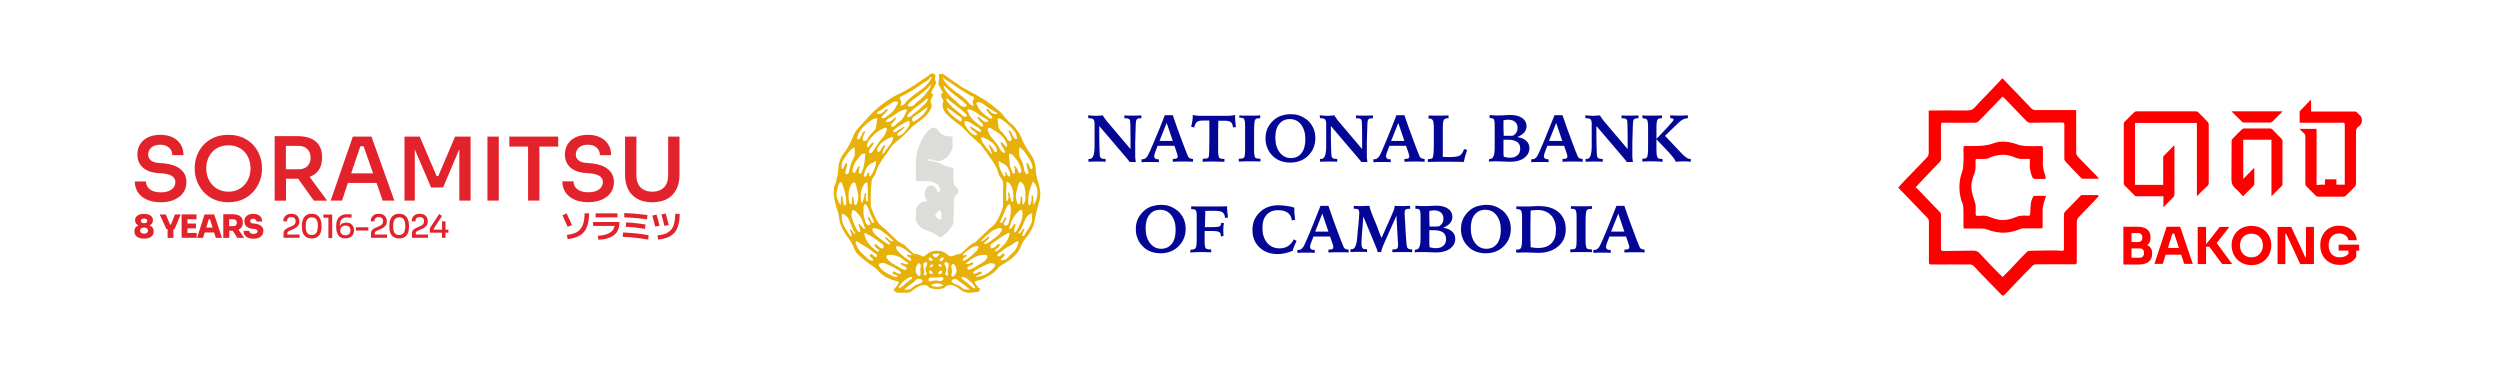 <?xml version="1.0" encoding="UTF-8"?> <svg xmlns="http://www.w3.org/2000/svg" width="1224" height="180" viewBox="0 0 1224 180" fill="none"> <path d="M91.286 89.124C91.286 95.008 86.354 99.028 78.729 99.028C70.566 99.028 66.007 94.718 66.007 88.834H71.477C71.477 91.486 73.425 94.179 78.729 94.179C83.578 94.179 85.857 91.9 85.857 89.124C85.857 86.803 83.868 85.311 79.848 84.938L76.906 84.69C71.022 84.234 67.251 80.877 67.251 75.739C67.209 69.812 71.685 66 78.481 66C85.401 66 89.835 69.895 89.835 75.946H84.365C84.365 73.335 82.459 70.849 78.439 70.849C74.461 70.849 72.555 73.128 72.555 75.697C72.555 77.769 74.047 79.468 77.279 79.717L80.221 79.965C86.893 80.587 91.286 83.695 91.286 89.124ZM128.251 81.996V82.949C128.251 89.911 123.071 99.028 111.799 99.028C100.527 99.028 95.347 89.87 95.347 82.949V81.996C95.347 74.412 100.817 66 111.799 66C122.78 66 128.251 74.412 128.251 81.996ZM122.656 82.493C122.656 76.07 118.512 71.139 111.84 71.139C105.127 71.139 100.983 76.07 100.983 82.493C100.983 88.585 105.127 93.848 111.84 93.848C118.471 93.889 122.656 88.585 122.656 82.493ZM151.582 86.596L160.16 98.241H153.654L145.987 87.507H145.697H140.02V98.241H134.467V66.663H145.656C152.99 66.663 157.673 69.895 157.673 76.733V77.438C157.673 82.203 155.394 85.187 151.582 86.596ZM152.079 77.189C152.079 73.791 149.841 71.429 146.319 71.429H139.978V82.866H146.319C149.841 82.908 152.079 80.587 152.079 77.189ZM181.874 66.87L193.063 98.199H187.345L184.361 89.579H170.354L167.453 98.199H161.9L172.758 66.87H181.874ZM182.662 84.855L178.02 71.594H176.446L171.929 84.855H182.662ZM214.571 86.223H213.783L205.495 66.87H198.036V98.199H203.092V73.169L211.048 91.776H216.933L224.889 73.045V98.199H230.401V66.87H222.817L214.571 86.223ZM238.648 98.199H244.201V66.87H238.648V98.199ZM249.339 71.76H258.539V98.199H264.092V71.76H273.292V66.87H249.381V71.76H249.339ZM289.578 79.965L286.636 79.717C283.403 79.468 281.911 77.728 281.911 75.697C281.911 73.128 283.818 70.849 287.796 70.849C291.816 70.849 293.722 73.335 293.722 75.946H299.192C299.192 69.895 294.716 66 287.837 66C281 66 276.566 69.812 276.566 75.697C276.566 80.836 280.337 84.192 286.221 84.648L289.163 84.897C293.183 85.27 295.172 86.803 295.172 89.082C295.172 91.859 292.893 94.138 288.044 94.138C282.74 94.138 280.792 91.444 280.792 88.792H275.322C275.322 94.718 279.881 98.987 288.044 98.987C295.67 98.987 300.601 94.967 300.601 89.082C300.559 83.695 296.167 80.587 289.578 79.965ZM327.123 66.87V86.016C327.123 90.823 324.346 93.848 319.373 93.848C314.359 93.848 311.583 90.74 311.583 86.016V66.87H306.03V85.643C306.03 93.724 310.671 99.028 319.373 99.028C328.076 99.028 332.676 93.724 332.676 85.643V66.87H327.123ZM286.263 104.374L288.459 104.498C288.376 107.316 287.962 109.595 287.257 111.336C286.553 113.076 285.434 114.361 283.942 115.273C282.45 116.184 280.461 116.764 277.933 117.096L277.519 115.065C279.176 114.817 280.502 114.485 281.538 114.071C282.574 113.615 283.445 112.993 284.149 112.165C284.854 111.336 285.351 110.3 285.682 109.056C286.014 107.813 286.18 106.239 286.263 104.374ZM280.047 110.217C279.218 108.311 278.347 106.404 277.436 104.498L275.364 105.368C276.358 107.523 277.229 109.388 277.933 111.046L280.047 110.217ZM290.407 110.631H300.891C300.559 112.206 299.731 113.325 298.322 114.112C296.954 114.858 295.048 115.314 292.644 115.438L292.976 117.386C296.457 117.22 299.026 116.433 300.725 115.024C302.424 113.656 303.253 111.667 303.253 109.056V108.684H290.365L290.407 110.631ZM302.3 104.457H291.608V106.404H302.3V104.457ZM315.768 112.082L316.058 109.927C312.66 109.347 309.511 109.015 306.527 108.891L306.361 111.046C309.428 111.17 312.536 111.501 315.768 112.082ZM304.911 115.977C308.93 116.101 313.074 116.557 317.343 117.303L317.591 115.148C313.323 114.402 309.179 113.988 305.035 113.822L304.911 115.977ZM317.011 105.285C313.282 104.788 309.511 104.457 305.698 104.291L305.615 106.404C309.262 106.529 312.992 106.86 316.763 107.399L317.011 105.285ZM327.413 110.175C326.916 108.103 326.418 106.239 325.962 104.539L323.849 104.995C324.346 106.819 324.844 108.684 325.299 110.59L327.413 110.175ZM330.604 104.622C330.562 106.487 330.397 108.062 330.106 109.305C329.816 110.548 329.319 111.584 328.615 112.413C327.91 113.242 327.04 113.864 325.962 114.319C324.885 114.775 323.517 115.065 321.86 115.273L322.274 117.303C324.802 117.013 326.833 116.433 328.324 115.521C329.816 114.609 330.935 113.325 331.64 111.626C332.344 109.885 332.759 107.606 332.8 104.788L330.604 104.622ZM321.445 105.078L319.373 105.534C319.788 107.067 320.285 108.891 320.782 110.963L322.896 110.507C322.399 108.393 321.901 106.612 321.445 105.078ZM83.702 109.968H83.288L81.174 104.995H78.191L81.465 112.165H82.045V116.474H84.904V112.165H85.484L88.468 104.995H85.65L83.702 109.968ZM91.783 111.833H95.969V109.429H91.783V107.357H96.217V104.954H91.783H91.452H88.924V116.433H91.452H91.783H96.3V114.029H91.783V111.833ZM104.878 104.995L108.691 116.474H105.666L104.837 113.822H100.237L99.408 116.474H96.466L100.154 104.995H104.878ZM104.091 111.419L102.806 107.357H102.226L100.983 111.419H104.091ZM116.772 112.455L119.59 116.474H116.233L113.912 112.952H112.255V116.474H109.312V104.871H111.509H112.255H114.078C115.073 104.871 115.943 105.037 116.647 105.327C117.352 105.617 117.932 106.073 118.305 106.653C118.678 107.233 118.885 107.938 118.885 108.808V109.056C118.885 109.927 118.678 110.631 118.305 111.211C117.932 111.75 117.393 112.165 116.772 112.455ZM112.213 110.714H114.244C114.575 110.714 114.907 110.631 115.155 110.507C115.404 110.383 115.611 110.175 115.736 109.927C115.86 109.678 115.943 109.388 115.943 109.056C115.943 108.725 115.86 108.393 115.736 108.145C115.611 107.896 115.404 107.689 115.155 107.565C114.907 107.44 114.617 107.357 114.244 107.357H112.213V110.714ZM128.416 111.211C128.043 110.714 127.505 110.3 126.842 110.01C126.179 109.72 125.433 109.512 124.562 109.471L123.817 109.388C123.319 109.347 122.988 109.222 122.78 109.015C122.573 108.808 122.49 108.559 122.49 108.269C122.49 108.062 122.532 107.855 122.656 107.689C122.78 107.523 122.946 107.357 123.153 107.275C123.361 107.192 123.651 107.109 123.941 107.109C124.272 107.109 124.562 107.15 124.811 107.275C125.06 107.399 125.225 107.565 125.35 107.772C125.474 107.979 125.557 108.228 125.557 108.476H128.375C128.375 107.73 128.209 107.067 127.836 106.487C127.505 105.907 127.007 105.493 126.344 105.161C125.681 104.83 124.894 104.705 123.941 104.705C123.071 104.705 122.325 104.83 121.662 105.12C121.04 105.41 120.543 105.824 120.17 106.363C119.838 106.902 119.631 107.523 119.631 108.311C119.631 109.388 119.963 110.217 120.667 110.88C121.372 111.501 122.325 111.874 123.485 111.999L124.231 112.082C124.894 112.123 125.391 112.247 125.681 112.455C125.971 112.62 126.096 112.91 126.096 113.242C126.096 113.491 126.013 113.739 125.847 113.905C125.681 114.112 125.474 114.237 125.184 114.361C124.894 114.485 124.562 114.527 124.148 114.527C123.692 114.527 123.278 114.444 122.988 114.319C122.698 114.195 122.449 114.029 122.283 113.781C122.117 113.573 122.035 113.325 122.035 113.035H119.217C119.217 113.781 119.382 114.444 119.755 115.024C120.128 115.604 120.667 116.06 121.413 116.391C122.159 116.723 123.029 116.889 124.107 116.889C125.101 116.889 125.971 116.723 126.676 116.433C127.38 116.143 127.919 115.687 128.333 115.148C128.706 114.609 128.914 113.946 128.914 113.201C128.997 112.372 128.789 111.709 128.416 111.211ZM74.337 111.046C74.047 110.797 73.715 110.59 73.342 110.465V110.258C73.632 110.134 73.922 109.968 74.13 109.761C74.378 109.554 74.544 109.305 74.668 108.974C74.793 108.642 74.876 108.269 74.876 107.855C74.876 107.15 74.668 106.529 74.295 106.073C73.922 105.617 73.384 105.244 72.762 105.037C72.099 104.788 71.353 104.705 70.524 104.705C69.695 104.705 68.95 104.83 68.287 105.037C67.623 105.285 67.085 105.617 66.712 106.073C66.339 106.529 66.132 107.15 66.132 107.855C66.132 108.269 66.215 108.642 66.339 108.974C66.463 109.305 66.67 109.554 66.877 109.761C67.126 109.968 67.375 110.134 67.665 110.258V110.465C67.292 110.59 66.96 110.797 66.67 111.046C66.38 111.294 66.173 111.626 66.007 111.999C65.841 112.372 65.8 112.786 65.8 113.283C65.8 114.029 66.007 114.692 66.38 115.231C66.753 115.77 67.333 116.143 68.038 116.433C68.742 116.682 69.571 116.847 70.524 116.847C71.477 116.847 72.306 116.723 73.011 116.433C73.715 116.184 74.254 115.77 74.668 115.231C75.041 114.692 75.248 114.071 75.248 113.283C75.248 112.786 75.166 112.372 75.041 111.999C74.834 111.626 74.627 111.294 74.337 111.046ZM69.364 107.316C69.654 107.109 70.027 107.026 70.524 107.026C71.022 107.026 71.394 107.109 71.685 107.316C71.975 107.523 72.099 107.772 72.099 108.145C72.099 108.518 71.975 108.766 71.685 108.974C71.394 109.181 71.022 109.264 70.524 109.264C70.027 109.264 69.654 109.181 69.405 108.974C69.115 108.766 68.991 108.518 68.991 108.145C68.95 107.813 69.115 107.523 69.364 107.316ZM72.182 113.739C72.016 113.946 71.809 114.112 71.519 114.237C71.229 114.361 70.897 114.402 70.524 114.402C70.151 114.402 69.82 114.361 69.53 114.237C69.24 114.112 69.032 113.946 68.867 113.739C68.701 113.532 68.618 113.242 68.618 112.91C68.618 112.579 68.701 112.289 68.867 112.082C69.032 111.874 69.24 111.709 69.53 111.584C69.82 111.46 70.151 111.419 70.524 111.419C70.897 111.419 71.229 111.46 71.519 111.584C71.809 111.709 72.016 111.874 72.182 112.082C72.348 112.289 72.43 112.579 72.43 112.91C72.43 113.242 72.348 113.532 72.182 113.739ZM140.641 114.319C140.641 113.988 140.724 113.739 140.89 113.532C141.056 113.325 141.346 113.159 141.76 112.952L143.832 112.04C144.702 111.667 145.365 111.17 145.863 110.59C146.36 110.01 146.567 109.305 146.567 108.476V108.269C146.567 107.648 146.443 107.026 146.153 106.487C145.863 105.948 145.448 105.493 144.827 105.161C144.247 104.83 143.501 104.664 142.63 104.664C141.76 104.664 141.014 104.83 140.434 105.161C139.854 105.493 139.398 105.948 139.108 106.487C138.818 107.067 138.694 107.689 138.694 108.352H140.517C140.517 107.689 140.683 107.192 141.056 106.819C141.429 106.446 141.967 106.28 142.63 106.28C143.293 106.28 143.832 106.487 144.205 106.819C144.578 107.192 144.744 107.689 144.744 108.352C144.744 108.891 144.62 109.347 144.329 109.72C144.039 110.051 143.666 110.383 143.128 110.59L141.097 111.501C140.517 111.75 140.061 111.999 139.73 112.289C139.398 112.579 139.149 112.869 139.025 113.201C138.901 113.532 138.818 113.946 138.818 114.402V116.433H146.692V114.817H140.683V114.319H140.641ZM155.353 105.41C154.648 104.912 153.736 104.664 152.618 104.664C151.499 104.664 150.587 104.912 149.882 105.41C149.178 105.907 148.639 106.57 148.308 107.44C147.976 108.311 147.81 109.222 147.81 110.3V111.17C147.81 111.916 147.893 112.662 148.059 113.325C148.225 113.988 148.515 114.609 148.888 115.107C149.261 115.604 149.758 116.018 150.38 116.309C151.001 116.599 151.747 116.764 152.618 116.764C153.488 116.764 154.234 116.599 154.855 116.309C155.477 116.018 155.974 115.604 156.347 115.107C156.72 114.609 157.01 113.988 157.176 113.325C157.342 112.662 157.425 111.916 157.425 111.17V110.3C157.425 109.264 157.259 108.311 156.886 107.44C156.596 106.612 156.057 105.907 155.353 105.41ZM154.855 114.029C154.358 114.734 153.612 115.065 152.618 115.065C151.623 115.065 150.877 114.734 150.38 114.029C149.882 113.325 149.675 112.247 149.675 110.756C149.675 109.222 149.924 108.103 150.421 107.44C150.918 106.777 151.664 106.404 152.659 106.404C153.654 106.404 154.399 106.736 154.897 107.44C155.394 108.103 155.643 109.222 155.643 110.797C155.56 112.247 155.311 113.325 154.855 114.029ZM158.336 106.612H160.781V116.516H162.646V105.037H158.336V106.612ZM171.597 109.471C171.017 109.139 170.313 108.974 169.525 108.974C168.821 108.974 168.199 109.098 167.66 109.388C167.122 109.637 166.707 110.051 166.376 110.59C166.376 110.631 166.334 110.631 166.334 110.673C166.334 109.761 166.459 109.015 166.666 108.393C166.873 107.772 167.287 107.275 167.826 106.943C168.365 106.612 169.069 106.446 169.981 106.446C170.395 106.446 170.768 106.446 171.1 106.487C171.431 106.529 171.763 106.529 172.136 106.57V104.995C171.804 104.954 171.473 104.912 171.141 104.912C170.81 104.871 170.478 104.871 170.064 104.871C168.282 104.871 166.956 105.368 166.003 106.321C165.091 107.316 164.594 108.725 164.594 110.548V111.253C164.594 111.999 164.677 112.703 164.842 113.366C165.008 114.029 165.257 114.609 165.588 115.107C165.92 115.604 166.376 116.018 166.956 116.309C167.536 116.599 168.241 116.723 169.069 116.723C169.981 116.723 170.727 116.557 171.39 116.226C172.012 115.894 172.509 115.438 172.84 114.817C173.172 114.237 173.338 113.532 173.338 112.745C173.338 111.999 173.172 111.336 172.882 110.756C172.633 110.258 172.177 109.802 171.597 109.471ZM171.307 114.071C171.141 114.402 170.851 114.692 170.478 114.9C170.105 115.107 169.649 115.19 169.111 115.19C168.531 115.19 168.075 115.065 167.702 114.858C167.329 114.651 167.039 114.361 166.873 113.988C166.707 113.615 166.624 113.242 166.624 112.828C166.624 112.289 166.749 111.874 166.956 111.501C167.163 111.17 167.495 110.88 167.909 110.714C168.323 110.548 168.738 110.465 169.235 110.465C169.732 110.465 170.188 110.548 170.52 110.756C170.851 110.963 171.141 111.211 171.307 111.584C171.473 111.916 171.556 112.33 171.556 112.828C171.556 113.283 171.473 113.698 171.307 114.071ZM174.249 112.869H180.341V111.253H174.249V112.869ZM183.449 114.319C183.449 113.988 183.532 113.739 183.698 113.532C183.864 113.325 184.154 113.159 184.568 112.952L186.64 112.04C187.51 111.667 188.173 111.17 188.671 110.59C189.168 110.01 189.375 109.305 189.375 108.476V108.269C189.375 107.648 189.251 107.026 188.961 106.487C188.671 105.948 188.256 105.493 187.635 105.161C187.054 104.83 186.309 104.664 185.438 104.664C184.568 104.664 183.822 104.83 183.242 105.161C182.662 105.493 182.206 105.948 181.916 106.487C181.626 107.067 181.501 107.689 181.501 108.352H183.325C183.325 107.689 183.491 107.192 183.864 106.819C184.237 106.446 184.775 106.28 185.438 106.28C186.101 106.28 186.64 106.487 187.013 106.819C187.386 107.192 187.552 107.689 187.552 108.352C187.552 108.891 187.427 109.347 187.137 109.72C186.847 110.051 186.474 110.383 185.936 110.59L183.905 111.501C183.325 111.75 182.869 111.999 182.537 112.289C182.206 112.579 181.957 112.869 181.833 113.201C181.709 113.532 181.626 113.946 181.626 114.402V116.433H189.499V114.817H183.491V114.319H183.449ZM198.16 105.41C197.456 104.912 196.544 104.664 195.425 104.664C194.306 104.664 193.395 104.912 192.69 105.41C191.986 105.907 191.447 106.57 191.116 107.44C190.784 108.311 190.618 109.222 190.618 110.3V111.17C190.618 111.916 190.701 112.662 190.867 113.325C191.033 113.988 191.323 114.609 191.696 115.107C192.069 115.604 192.566 116.018 193.188 116.309C193.809 116.599 194.555 116.764 195.425 116.764C196.296 116.764 197.042 116.599 197.663 116.309C198.285 116.018 198.782 115.604 199.155 115.107C199.528 114.609 199.818 113.988 199.984 113.325C200.15 112.662 200.232 111.916 200.232 111.17V110.3C200.232 109.264 200.067 108.311 199.694 107.44C199.404 106.612 198.865 105.907 198.16 105.41ZM197.663 114.029C197.166 114.734 196.42 115.065 195.425 115.065C194.431 115.065 193.685 114.734 193.188 114.029C192.69 113.325 192.483 112.247 192.483 110.756C192.483 109.222 192.732 108.103 193.229 107.44C193.726 106.777 194.472 106.404 195.467 106.404C196.461 106.404 197.207 106.736 197.705 107.44C198.202 108.103 198.451 109.222 198.451 110.797C198.368 112.247 198.119 113.325 197.663 114.029ZM203.506 114.319C203.506 113.988 203.589 113.739 203.755 113.532C203.921 113.325 204.211 113.159 204.625 112.952L206.697 112.04C207.567 111.667 208.23 111.17 208.728 110.59C209.225 110.01 209.432 109.305 209.432 108.476V108.269C209.432 107.648 209.308 107.026 209.018 106.487C208.728 105.948 208.313 105.493 207.692 105.161C207.112 104.83 206.366 104.664 205.495 104.664C204.625 104.664 203.879 104.83 203.299 105.161C202.719 105.493 202.263 105.948 201.973 106.487C201.683 107.067 201.559 107.689 201.559 108.352H203.382C203.382 107.689 203.548 107.192 203.921 106.819C204.294 106.446 204.832 106.28 205.495 106.28C206.158 106.28 206.697 106.487 207.07 106.819C207.443 107.192 207.609 107.689 207.609 108.352C207.609 108.891 207.485 109.347 207.194 109.72C206.904 110.051 206.531 110.383 205.993 110.59L203.962 111.501C203.382 111.75 202.926 111.999 202.595 112.289C202.263 112.579 202.014 112.869 201.89 113.201C201.766 113.532 201.683 113.946 201.683 114.402V116.433H209.557V114.817H203.548V114.319H203.506ZM219.585 112.455H218.135V108.352H216.436V112.455H212.416L212.25 112.165L216.394 105.741L215.027 104.747L210.427 111.792V113.905H216.394V116.433H218.093V113.905H219.544V112.455H219.585Z" fill="#E3232C"></path> <path d="M1027.5 96.1C1026.6 97.1 1025.7 98.1 1024.7 99.1C1022.3 101.6 1019.8 104.1 1017.5 106.6C1017.1 107.1 1016.8 107.8 1016.8 108.5V128.3C1016.8 129.2 1016.5 129.4 1015.7 129.4H997.3C996.2 129.4 995.5 129.6 994.7 130.5C993.5 131.9 992.1 133.1 990.8 134.5C987.8 137.6 984.9 140.7 981.9 143.8C980.7 145.1 980.7 145.1 979.4 143.8L968.8 132.9C967.9 132 967.2 131 966.3 130.2C965.9 129.8 965.2 129.5 964.6 129.5C958.2 129.4 951.9 129.5 945.5 129.5C944.6 129.5 944.4 129.2 944.4 128.4V108.5C944.4 107.7 944.1 107.1 943.6 106.6C939 101.8 934.4 97.1 929.8 92.3C929.7 92.2 929.6 92 929.4 91.8C930.4 90.7 931.5 89.5 932.5 88.4C935.3 85.5 938.2 82.6 941 79.6C941.8 78.8 942.6 77.9 943.4 77.1C944 76.5 944.3 75.8 944.3 74.8V54.1H945.3C951.2 54.1 957.2 54 963.1 54.1C964.7 54.1 965.9 53.7 967 52.4C969.6 49.5 972.4 46.8 975 44L980.4 38.3C981.1 39 981.8 39.8 982.5 40.5C986.5 44.7 990.6 48.9 994.6 53.1C995.2 53.8 996 53.9 996.8 53.9H1016.5V74.6C1016.5 75.5 1016.8 76.1 1017.4 76.8C1020.3 79.8 1023.2 82.8 1026.2 85.8C1026.7 86.3 1027.1 86.8 1027.5 87.3C1027.4 87.4 1027.4 87.5 1027.4 87.5H1019.9C1019.5 87.5 1019.1 87.3 1018.9 87.1C1016.2 84.4 1013.6 81.6 1011 78.8C1010.8 78.5 1010.7 78 1010.7 77.6V61.3C1010.7 60.1 1010.6 60 1009.4 60C1004.4 60 999.3 60 994.3 60.1C993.4 60.1 992.8 59.9 992.1 59.2C988.6 55.5 985 51.8 981.4 48.1C981.1 47.8 980.8 47.6 980.5 47.3C979.6 48.2 978.7 49 977.9 49.9C976.3 51.5 974.7 53.2 973.1 54.9C971.6 56.4 970.1 58 968.6 59.5C968.2 59.8 967.6 60.1 967.1 60.1H950.5C950.4 60.7 950.3 61.2 950.3 61.8V74.6C950.3 75.7 950.4 76.9 950.3 78C950.3 78.5 950 79 949.6 79.4C947.2 81.9 944.8 84.3 942.5 86.8C941 88.4 939.5 90 937.9 91.7C938.3 92.1 938.7 92.4 939.1 92.8C942.8 96.6 946.4 100.3 950 104.1C950.2 104.4 950.3 104.9 950.3 105.2V121.8C950.3 122.6 950.6 122.9 951.5 122.9C956.3 122.8 961.1 122.8 965.9 122.7C967.2 122.7 968.2 122.9 969.2 124C972.7 127.8 976.4 131.6 980.1 135.3C980.2 135.4 980.3 135.5 980.5 135.6L984.4 131.7L988.3 127.5C989.6 126.2 990.9 124.8 992.2 123.5C992.5 123.2 993 122.8 993.5 122.8C997.6 122.7 1001.8 122.6 1005.9 122.6C1007 122.6 1008.1 122.7 1009.2 122.8C1010.5 122.8 1010.5 122.7 1010.5 121.5V105.2C1010.5 104.5 1010.7 104 1011.2 103.5C1013.7 101 1016.1 98.4 1018.6 95.9C1018.8 95.7 1019 95.5 1019.3 95.5H1027.2C1027.3 96 1027.4 96 1027.5 96.1Z" fill="#FF0000"></path> <path d="M1001.6 87.5C1001.2 87.5 1000.9 87.6 1000.7 87.6H996.2C995.6 87.6 995.4 87.3 995.1 86.9C994.1 84.7 993.6 82.4 993.8 80C993.9 79.3 993.8 78.6 993.8 77.8H990.3C989 77.9 987.8 77.6 986.6 77.1C982.3 75.2 978 75.4 973.7 77.4C973.1 77.7 972.4 77.8 971.7 77.8C970.5 77.9 969.2 77.8 968 77.8C967.4 77.8 967.2 78 967.2 78.6C967.2 79.9 967.3 81.2 967.2 82.5C967.2 83.3 967 84.1 966.7 84.8C965.7 87.4 964.9 90 965.3 92.8C965.5 94.6 966 96.3 966.6 98C967 99.2 967.4 100.4 967.3 101.8V104.8C967.3 105.5 967.6 105.7 968.3 105.7C969.1 105.6 969.9 105.7 970.7 105.6C972.6 105.4 974.2 106.3 976 106.9C979.7 108.2 983.3 107.9 986.9 106.3C988.7 105.5 990.6 105.5 992.6 105.6C993.8 105.7 993.9 105.7 994 104.4C994.1 102.6 994.1 100.9 994.4 99.1C994.5 98.2 995 97.3 995.3 96.5C995.4 96.2 995.8 95.9 996 95.9C997.8 95.8 999.6 95.9 1001.4 95.9C1001.5 95.9 1001.6 96 1001.7 96.1C1001.3 97.3 1000.9 98.4 1000.6 99.6C1000.4 100.5 1000.1 101.5 1000.1 102.5C1000 105.3 1000.1 108.1 1000.1 110.9C1000.1 111.6 999.9 111.9 999.2 111.8H990.6C990 111.8 989.3 112 988.7 112.3C986.5 113.2 984.2 113.7 981.9 113.9C978.7 114.1 975.6 113.4 972.7 112.3C972 112 971.1 111.9 970.3 111.9H961.4C961.4 111.1 961.3 110.4 961.3 109.6C961.3 106.8 961.4 103.9 961.2 101.1C961.1 99.9 960.4 98.7 960.1 97.5C958.9 92.9 959.1 88.4 960.7 83.9C961 83 961.2 82.1 961.2 81.1C961.3 79.7 961.4 78.2 961.4 76.8C961.4 75.7 961.3 74.5 961.3 73.4C961.3 72.8 961.4 72.2 961.4 71.5H964.2C968.2 71.5 972.2 71.6 976.2 70.1C980 68.7 983.9 69.4 987.7 70.7C989 71.2 990.4 71.4 991.8 71.5C994.2 71.6 996.6 71.6 999 71.5C1000 71.5 1000.2 71.8 1000.2 72.7C1000.2 74.9 1000.3 77.1 1000.2 79.3C1000 81.8 1000.7 84 1001.5 86.3C1001.4 86.6 1001.5 87 1001.6 87.5ZM1075.6 96.1V60.2H1045.3V90.5H1059.1V77.3C1059.1 77 1059.1 76.6 1059.3 76.4C1060.9 74.7 1062.6 73 1064.5 71.1C1064.5 71.6 1064.6 71.9 1064.6 72.2V95.3C1064.6 95.7 1064.4 96.3 1064 96.6C1062.5 98.2 1060.9 99.8 1059.2 101.5V96.1H1046.3C1045.7 96.1 1045.3 96 1044.9 95.5C1043.4 93.9 1041.8 92.4 1040.3 90.9C1040 90.6 1039.8 90.1 1039.8 89.7V60.6C1039.8 60.3 1040 59.8 1040.2 59.6C1041.8 58 1043.4 56.4 1045 54.9C1045.2 54.7 1045.7 54.5 1046 54.5H1075.2C1075.5 54.5 1076 54.7 1076.2 54.9C1077.8 56.5 1079.4 58 1080.9 59.7C1081.2 60 1081.4 60.5 1081.4 61V89.5C1081.4 90.1 1081.2 90.6 1080.7 91.1C1078.9 92.7 1077.3 94.3 1075.6 96.1ZM1138.3 90.4V87.8H1143.9V90.4H1148V61.1C1148 60.3 1147.8 60.1 1147 60.1H1126.6C1126.4 60.1 1126.2 60.1 1125.9 60V54.7C1125.9 54.6 1126 54.5 1126 54.4C1127.7 52.6 1129.5 50.8 1131.2 49C1131.3 49.1 1131.4 49.1 1131.5 49.2V54.6H1152.7C1153.3 54.6 1153.7 54.7 1154.1 55.2C1154.6 55.8 1155.3 56.3 1155.8 56.9C1156.1 57.2 1156.2 57.6 1156.3 58C1156.6 59.6 1156.2 61 1154.7 62C1153.7 62.7 1153.5 63.6 1153.5 64.7V90C1153.5 90.4 1153.3 91 1153 91.3C1151.5 92.9 1150 94.4 1148.4 95.9C1148.2 96.1 1147.7 96.3 1147.4 96.3H1135C1134.6 96.3 1134.1 96.1 1133.8 95.8L1129 91C1128.8 90.7 1128.7 90.2 1128.7 89.9V66.8C1128.7 66.1 1128.5 65.7 1128 65.2C1127.3 64.6 1126.6 63.9 1125.8 63.1H1134.2V90.6C1135.6 90.4 1136.9 90.4 1138.3 90.4ZM1112.1 68.4H1098.3V87.6C1100.1 85.8 1101.8 84 1103.5 82.3C1103.6 82.3 1103.7 82.4 1103.7 82.4V90.3C1103.7 90.5 1103.6 90.6 1103.5 90.8L1098.2 96.1C1097 94.8 1095.9 93.5 1094.6 92.4C1093 91.1 1092.5 89.6 1092.5 87.6C1092.6 81.5 1092.5 75.3 1092.6 69.2C1092.6 68.8 1092.8 68.2 1093.1 67.9C1094.6 66.3 1096.1 64.8 1097.7 63.3C1097.9 63.1 1098.4 62.9 1098.7 62.9H1111.5C1111.8 62.9 1112.2 63 1112.4 63.2C1114 64.8 1115.6 66.4 1117.1 68C1117.3 68.2 1117.5 68.6 1117.5 68.9V90.1C1117.5 90.3 1117.5 90.6 1117.4 90.8L1112.1 96.1V68.4ZM1092.5 54.5H1117.6C1117 55.2 1116.4 55.7 1115.9 56.2L1112.6 59.5C1112.3 59.8 1111.8 60 1111.3 60H1098.5C1098.3 60 1098 59.9 1097.9 59.8C1096.2 58.2 1094.4 56.4 1092.5 54.5ZM1053.7 123.9V124.3C1053.7 127.6 1051.4 129.5 1047.2 129.5H1039.6V111H1046.4C1050.6 111 1052.9 112.8 1052.9 116.1V116.5C1052.9 118.2 1052.3 119.3 1051.2 120C1052.7 120.6 1053.7 121.9 1053.7 123.9ZM1043.6 114.1V118.5H1046.7C1048.2 118.5 1048.9 117.7 1048.9 116.3C1048.9 114.9 1048.2 114.1 1046.7 114.1H1043.6ZM1049.7 123.9C1049.7 122.4 1049 121.6 1047.4 121.6H1043.6V126.2H1047.4C1048.9 126.2 1049.7 125.4 1049.7 123.9ZM1067.9 124.7H1060.3L1058.9 129.2H1054.8L1060.8 111H1067.4L1073.6 129.2H1069.4L1067.9 124.7ZM1066.8 121.4L1064.5 114.4H1063.6L1061.4 121.4H1066.8ZM1092.9 129.3H1088L1081.7 120.8H1080.1V129.3H1076V111.1H1080.1V119.6L1086.8 111.1H1091.5L1085.3 119L1092.9 129.3ZM1092.6 120.4V119.9C1092.6 115.4 1095.9 110.6 1102.3 110.6C1108.7 110.6 1112 115.4 1112 119.9V120.4C1112 124.5 1108.9 129.8 1102.3 129.8C1095.7 129.8 1092.6 124.5 1092.6 120.4ZM1107.9 120.2C1107.9 116.8 1105.8 114.4 1102.3 114.4C1098.9 114.4 1096.7 116.8 1096.7 120.2C1096.7 123.4 1098.8 126 1102.3 126C1105.7 126 1107.9 123.4 1107.9 120.2ZM1132.9 111.1V129.3H1126.2L1119.3 114.4H1118.9V129.3H1115.1V111.1H1121.8L1128.7 126H1129V111.1H1132.9ZM1155.1 122.7H1153.6V125.8C1152.1 128.3 1149.2 129.7 1145.6 129.7C1139.1 129.7 1136 124.9 1136 120.3V119.8C1136 115.2 1139.1 110.5 1145.2 110.5C1150.1 110.5 1153.5 113.4 1153.9 117.6H1149.8C1149.5 115.6 1147.6 114.3 1145.2 114.3C1142 114.3 1140.1 116.7 1140.1 120.1C1140.1 123.7 1142.1 126 1145.6 126C1147.4 126 1149 125.3 1149.8 124.2V122.7H1145V119.8H1155L1155.1 122.7Z" fill="#FF0000"></path> <path d="M532.7 56.5C533.1 56.5 533.7 56.5 534.6 56.6C535.5 56.6 536.1 56.7 536.5 56.7C536.8 56.7 537.4 56.7 538.2 56.6C539 56.6 539.6 56.5 540 56.5C540.1 56.9 540.4 57.3 540.7 57.7C541 58.1 541.4 58.6 541.8 59.2L553.5 73V67.5C553.5 62.4 553.4 59.7 553.3 59.2C553.2 58.7 552.9 58.3 552.6 58.2C552.3 58 551.8 57.9 551 57.9H550.5V56.5C551.7 56.6 552.5 56.6 553.1 56.6H556.3C557 56.6 557.8 56.5 558.8 56.5V57.9H558.5C557.8 57.9 557.3 58 557 58.1C556.7 58.3 556.5 58.5 556.3 58.9C556.1 59.4 556 61.8 555.9 66.1V66.4L555.8 69.8V76.4C555.8 76.9 555.8 77.4 555.9 77.9C556 78.4 556 78.9 556.1 79.3H553C552.9 79 552.7 78.7 552.4 78.4C552.1 78.1 551.7 77.5 551 76.7L538.2 61.7C538.2 66.7 538.2 70.3 538.3 72.5C538.4 74.7 538.4 76 538.5 76.4C538.6 76.9 538.9 77.3 539.2 77.5C539.5 77.7 540 77.8 540.8 77.8H541.3V79.2C540.1 79.1 539.2 79.1 538.6 79.1H535.7C535.1 79.1 534.2 79.2 532.9 79.2V77.8H533.6C535.1 77.8 535.9 75.7 535.9 71.6V60.6C535.9 59.6 535.7 58.9 535.4 58.5C535 58.1 534.4 57.9 533.5 57.9H532.9L532.7 56.5ZM570.3 56.4H574.2C575.7 60.9 577.2 65 578.6 68.7C580 72.4 580.9 74.9 581.5 76.2C581.7 76.8 582 77.2 582.4 77.4C582.8 77.6 583.2 77.8 583.8 77.8H584.1V79.2C582.8 79.1 581.7 79.1 581 79.1H577.4C576.7 79.1 575.6 79.2 574.2 79.2V77.8H574.5C575.3 77.8 575.9 77.7 576.2 77.5C576.5 77.3 576.6 77 576.6 76.5C576.6 76.4 576.6 76.2 576.5 76C576.5 75.8 576.4 75.5 576.3 75.2L575 71.4H566.8L566.7 71.6C565.7 74.1 565.1 75.7 565.1 76.4C565.1 77 565.3 77.3 565.6 77.6C565.9 77.9 566.4 78 567.1 78H567.4V79.4C566.2 79.3 565.3 79.3 564.6 79.3H561.5C560.9 79.3 560.1 79.4 558.9 79.4V78C559.7 78 560.3 77.9 560.7 77.6C561.2 77.3 561.5 76.9 561.9 76.3C562.4 75.5 563.4 73.2 565 69.4C566.8 65.3 568.5 61.1 570.3 56.4ZM571.2 60.2L567.7 69H574.2L571.2 60.2ZM588.9 77.7H589.5C590.2 77.7 590.7 77.6 591.1 77.5C591.5 77.4 591.7 77.1 591.8 76.7C591.9 76.4 592 75.7 592 74.5C592 73.4 592.1 71.2 592.1 68.1V59H589.4C587.7 59 586.6 59.2 586 59.7C585.4 60.2 585 61.1 584.7 62.4L583.2 62.1C583.4 61.1 583.6 60 583.8 59.1C583.9 58.1 584 57.2 584 56.3C584.4 56.4 585 56.5 585.7 56.6C586.4 56.7 587.7 56.7 589.4 56.7H598.9C600.9 56.7 602.2 56.7 603 56.6C603.8 56.5 604.3 56.4 604.7 56.3V56.8C604.7 57.6 604.7 58.5 604.8 59.4C604.9 60.3 605 61.2 605.1 62.2L603.7 62.4C603.5 61.1 603.2 60.2 602.6 59.8C602 59.3 601 59.1 599.3 59.1H596.5C596.5 60.8 596.4 62.5 596.4 64.1V72.8C596.4 74.2 596.4 75.2 596.5 75.7C596.6 76.3 596.7 76.7 596.8 77C597 77.3 597.2 77.5 597.5 77.6C597.8 77.7 598.3 77.8 598.9 77.8H599.5V79.2H598.3C596.2 79.1 594.8 79.1 594 79.1H591.9C591 79.1 590 79.2 588.8 79.2L588.9 77.7ZM606.8 56.5C607.8 56.6 608.8 56.6 609.7 56.6H614.2C615 56.6 616 56.5 617 56.5V57.9H616.7C616 57.9 615.4 58 615.1 58.1C614.8 58.2 614.6 58.5 614.4 58.9C614.3 59.2 614.2 59.9 614.1 60.8C614 61.8 614 63.5 614 66V72.5C614 74 614 75 614.1 75.6C614.2 76.2 614.3 76.6 614.4 76.9C614.5 77.2 614.8 77.4 615.1 77.5C615.4 77.6 616 77.7 616.7 77.7H617.1V79.1C615.9 79 614.9 79 614 79H609.6C608.7 79 607.7 79.1 606.5 79.1V77.7H606.9C607.6 77.7 608.1 77.6 608.5 77.5C608.8 77.4 609.1 77.2 609.2 76.9C609.4 76.6 609.5 76.1 609.5 75.4C609.6 74.7 609.6 73.5 609.6 71.7V62.4C609.6 61.1 609.6 60.2 609.5 59.6C609.4 59.1 609.3 58.7 609.2 58.4C609.1 58.1 608.8 58 608.5 57.8C608.2 57.7 607.7 57.6 607 57.6H606.7L606.8 56.5ZM631.8 55.9C633.5 55.9 635 56.1 636.3 56.6C637.6 57.1 638.8 57.8 640 58.7C641.3 59.8 642.3 61.2 643 62.7C643.7 64.3 644 65.9 644 67.6C644 71.1 642.8 73.9 640.5 76.2C638.2 78.5 635.2 79.6 631.7 79.6C629.9 79.6 628.2 79.3 626.7 78.7C625.2 78.1 623.9 77.2 622.8 76C621.7 74.9 620.9 73.6 620.4 72.2C619.8 70.8 619.6 69.3 619.6 67.7C619.6 65.9 619.9 64.3 620.6 62.8C621.3 61.3 622.3 60 623.6 58.8C624.7 57.8 626 57.1 627.4 56.6C628.8 56.2 630.3 55.9 631.8 55.9ZM639.1 68.2C639.1 65.2 638.4 62.8 637 61C635.6 59.2 633.8 58.3 631.5 58.3C629.3 58.3 627.6 59.1 626.3 60.7C625 62.3 624.4 64.5 624.4 67.3C624.4 70.3 625.1 72.7 626.5 74.6C627.9 76.4 629.7 77.4 632 77.4C634.2 77.4 635.9 76.6 637.2 75C638.5 73.4 639.1 71 639.1 68.2ZM646.1 56.5C646.5 56.5 647.1 56.5 648 56.6C648.9 56.6 649.5 56.7 649.9 56.7C650.2 56.7 650.8 56.7 651.6 56.6C652.4 56.6 653 56.5 653.4 56.5C653.5 56.9 653.8 57.3 654.1 57.7C654.4 58.1 654.8 58.6 655.2 59.2L666.9 73V67.5C666.9 62.4 666.8 59.7 666.7 59.2C666.6 58.7 666.3 58.3 666 58.2C665.7 58 665.2 57.9 664.4 57.9H663.9V56.5C665.1 56.6 665.9 56.6 666.5 56.6H669.7C670.4 56.6 671.2 56.5 672.2 56.5V57.9H671.9C671.2 57.9 670.7 58 670.4 58.1C670.1 58.3 669.9 58.5 669.7 58.9C669.5 59.4 669.4 61.8 669.3 66.1V66.4L669.2 69.8V76.4C669.2 76.9 669.2 77.4 669.3 77.9C669.4 78.4 669.4 78.9 669.5 79.3H666.4C666.3 79 666.1 78.7 665.8 78.4C665.5 78.1 665.1 77.5 664.4 76.7L651.6 61.7C651.6 66.7 651.6 70.3 651.7 72.5C651.8 74.7 651.8 76 651.9 76.4C652 76.9 652.3 77.3 652.6 77.5C652.9 77.7 653.4 77.8 654.2 77.8H654.7V79.2C653.5 79.1 652.6 79.1 652 79.1H649.1C648.5 79.1 647.6 79.2 646.3 79.2V77.8H647C648.5 77.8 649.3 75.7 649.3 71.6V60.6C649.3 59.6 649.1 58.9 648.8 58.5C648.4 58.1 647.8 57.9 646.9 57.9H646.3L646.1 56.5ZM683.7 56.4H687.6C689.1 60.9 690.6 65 692 68.7C693.4 72.4 694.3 74.9 694.9 76.2C695.1 76.8 695.4 77.2 695.8 77.4C696.2 77.6 696.6 77.8 697.2 77.8H697.5V79.2C696.2 79.1 695.1 79.1 694.4 79.1H690.8C690.1 79.1 689 79.2 687.6 79.2V77.8H687.9C688.7 77.8 689.3 77.7 689.6 77.5C689.9 77.3 690 77 690 76.5C690 76.4 690 76.2 689.9 76C689.9 75.8 689.8 75.5 689.7 75.2L688.4 71.4H680.3L680.2 71.6C679.2 74.1 678.6 75.7 678.6 76.4C678.6 77 678.8 77.3 679.1 77.6C679.4 77.9 679.9 78 680.6 78H680.9V79.4C679.7 79.3 678.8 79.3 678.1 79.3H675C674.4 79.3 673.6 79.4 672.4 79.4V78C673.2 78 673.8 77.9 674.2 77.6C674.7 77.3 675 76.9 675.4 76.3C675.9 75.5 676.9 73.2 678.5 69.4C680.2 65.3 681.9 61.1 683.7 56.4ZM684.6 60.2L681.1 69H687.6L684.6 60.2ZM699.5 56.5C700.4 56.6 701.3 56.6 702.1 56.6H706.4C707.2 56.6 708.1 56.5 709.2 56.5V57.9H708.7C707.8 57.9 707.2 58.2 706.9 58.7C706.6 59.2 706.4 60.4 706.4 62.3V76.8H706.5C707.9 76.9 708.9 76.9 709.6 76.9C712.3 76.9 714 76.6 714.8 76.1C715.6 75.5 716.3 74.5 716.8 73L718.3 73.4C718 74.4 717.7 75.3 717.4 76.3C717.1 77.3 716.9 78.3 716.7 79.3C714.8 79.2 713.1 79.2 711.5 79.2H703.1C701.8 79.2 700.4 79.3 699.1 79.3V77.9H699.5C700.1 77.9 700.5 77.8 700.8 77.7C701.1 77.6 701.3 77.4 701.5 77.1C701.8 76.5 702 74.3 702 70.6V62.6C702 60.7 701.8 59.4 701.5 58.9C701.2 58.4 700.6 58 699.7 58H699.3L699.5 56.5ZM729.1 77.8H729.6C731.1 77.8 731.8 76 731.8 72.3V61.2C731.8 59.6 731.6 58.7 731.3 58.3C731 58 730.4 57.8 729.5 57.8H729.3V56.3C730.1 56.4 730.9 56.4 731.7 56.5C732.5 56.6 733.1 56.5 733.8 56.5C734.8 56.5 735.8 56.5 737 56.4C738.2 56.3 738.8 56.3 739 56.3H739.5C742 56.3 743.9 56.8 745.3 57.8C746.7 58.8 747.4 60.1 747.4 61.8C747.4 62.9 747 63.9 746.3 64.8C745.6 65.7 744.4 66.4 742.9 67.1C744.8 67.4 746.3 68 747.3 69C748.3 69.9 748.8 71.1 748.8 72.6C748.8 74.5 747.9 76.1 746.2 77.4C744.5 78.6 742.2 79.2 739.4 79.2C739 79.2 738 79.2 736.5 79.1C735 79 733.8 79 732.7 79H731.3C730.7 79 729.9 79.1 728.9 79.1L729.1 77.8ZM736.2 76.7C736.8 76.9 737.4 77 737.9 77.1C738.4 77.2 738.9 77.2 739.3 77.2C740.9 77.2 742.1 76.8 743 76C743.9 75.2 744.3 74.1 744.3 72.8C744.3 71.3 743.8 70.2 742.8 69.5C741.8 68.8 740.3 68.4 738.4 68.4H736.1V74.8C736.1 75.5 736.2 76.1 736.2 76.7ZM736.2 66.5H739.5C740 66.5 740.5 66.4 740.9 66.4C741.6 65.9 742.2 65.3 742.5 64.7C742.9 64.1 743 63.4 743 62.6C743 61.3 742.6 60.4 741.8 59.7C741 59 739.9 58.6 738.5 58.6C738.1 58.6 737.7 58.6 737.3 58.7C736.9 58.7 736.5 58.8 736.1 58.9V62.9C736.2 64.6 736.2 65.8 736.2 66.5ZM761.1 56.4H765C766.5 60.9 768 65 769.4 68.7C770.8 72.4 771.7 74.9 772.3 76.2C772.5 76.8 772.8 77.2 773.2 77.4C773.6 77.6 774 77.8 774.6 77.8H774.9V79.2C773.6 79.1 772.5 79.1 771.8 79.1H768.2C767.5 79.1 766.4 79.2 765 79.2V77.8H765.3C766.1 77.8 766.7 77.7 767 77.5C767.3 77.3 767.4 77 767.4 76.5C767.4 76.4 767.4 76.2 767.3 76C767.3 75.8 767.2 75.5 767.1 75.2L765.8 71.4H757.6L757.5 71.6C756.5 74.1 755.9 75.7 755.9 76.4C755.9 77 756.1 77.3 756.4 77.6C756.7 77.8 757.2 78 757.9 78H758.2V79.4C757 79.3 756.1 79.3 755.4 79.3H752.3C751.7 79.3 750.9 79.4 749.7 79.4V78C750.5 78 751.1 77.9 751.5 77.6C752 77.3 752.3 76.9 752.7 76.3C753.2 75.5 754.2 73.2 755.8 69.4C757.4 65.6 759.2 61.1 761.1 56.4ZM761.9 60.2L758.4 69H764.9L761.9 60.2ZM776.1 56.5C776.5 56.5 777.1 56.5 778 56.6C778.9 56.6 779.5 56.7 779.9 56.7C780.2 56.7 780.8 56.7 781.6 56.6C782.4 56.6 783 56.5 783.4 56.5C783.5 56.9 783.8 57.3 784.1 57.7C784.4 58.1 784.8 58.6 785.2 59.2L796.9 73V67.5C796.9 62.4 796.8 59.7 796.7 59.2C796.6 58.7 796.3 58.3 796 58.2C795.7 58 795.2 57.9 794.4 57.9H793.9V56.5C795.1 56.6 795.9 56.6 796.5 56.6H799.7C800.4 56.6 801.2 56.5 802.2 56.5V57.9H801.9C801.2 57.9 800.7 58 800.4 58.1C800.1 58.3 799.9 58.5 799.7 58.9C799.5 59.4 799.4 61.8 799.3 66.1V66.4L799.2 69.8V76.4C799.2 76.9 799.2 77.4 799.3 77.9C799.3 78.4 799.4 78.9 799.5 79.3H796.4C796.3 79 796.1 78.7 795.8 78.4C795.5 78.1 795.1 77.5 794.4 76.7L781.6 61.7C781.6 66.7 781.6 70.3 781.7 72.5C781.8 74.7 781.8 76 781.9 76.4C782 76.9 782.3 77.3 782.6 77.5C782.9 77.7 783.4 77.8 784.2 77.8H784.7V79.2C783.5 79.1 782.6 79.1 782 79.1H779.1C778.5 79.1 777.6 79.2 776.3 79.2V77.8H777C778.5 77.8 779.3 75.7 779.3 71.6V60.6C779.3 59.6 779.1 58.9 778.8 58.5C778.4 58.1 777.8 57.9 776.9 57.9H776.3L776.1 56.5ZM804 56.5C805.1 56.6 806.1 56.6 806.9 56.6H810.7C811.4 56.6 812.4 56.5 813.7 56.5V57.9H813.4C812.4 57.9 811.8 58.1 811.5 58.6C811.2 59.1 811 60.4 811 62.4V73.2C811 75.3 811.2 76.6 811.5 77.1C811.8 77.6 812.4 77.8 813.4 77.8H814V79.2C813.7 79.2 813.2 79.2 812.6 79.1C810.8 79 809.6 79 809 79H807C806.2 79 805.2 79.1 804.1 79.1V77.7H804.7C805.6 77.7 806.1 77.4 806.4 76.9C806.7 76.3 806.9 75 806.9 72.9V62.1C806.9 60.3 806.7 59.2 806.4 58.7C806.1 58.2 805.5 58 804.7 58H804.3L804 56.5ZM817.7 56.5H818.5C820.2 56.6 821.4 56.6 822.2 56.6C822.8 56.6 823.8 56.6 825.4 56.5H826.4V57.9H826C824.7 57.9 823.3 58.7 821.7 60.2L815.2 66.5L822.2 73.9C822.4 74.1 822.7 74.5 823.1 74.9C824.9 76.8 826.3 77.8 827.3 77.8H827.8V79.2C827.6 79.2 827.3 79.2 826.8 79.1C825.4 79 824.5 79 824 79C823.7 79 823 79 821.9 79.1C821.2 79.1 820.7 79.2 820.3 79.2V79C820.3 78.3 818.6 76.1 815.1 72.5C813.4 70.7 812 69.2 810.9 68.1L816.8 61.9L817 61.6C818.6 59.9 819.4 58.9 819.4 58.7C819.4 58.4 819.3 58.2 819.1 58.1C818.9 58 818.5 57.9 818.1 57.9H817.8L817.7 56.5ZM568.3 100.3C570 100.3 571.5 100.5 572.8 101C574.1 101.5 575.3 102.2 576.5 103.1C577.8 104.2 578.8 105.6 579.5 107.1C580.2 108.7 580.5 110.3 580.5 112C580.5 115.5 579.3 118.3 577 120.6C574.7 122.9 571.7 124 568.2 124C566.4 124 564.7 123.7 563.2 123.1C561.7 122.5 560.4 121.6 559.3 120.4C558.2 119.3 557.4 118 556.9 116.6C556.3 115.2 556.1 113.7 556.1 112.1C556.1 110.3 556.4 108.7 557.1 107.2C557.8 105.7 558.8 104.4 560.1 103.2C561.2 102.2 562.5 101.5 563.9 101C565.4 100.6 566.8 100.3 568.3 100.3ZM575.6 112.6C575.6 109.6 574.9 107.2 573.5 105.4C572.1 103.6 570.3 102.7 568 102.7C565.8 102.7 564.1 103.5 562.8 105.1C561.5 106.7 560.9 108.9 560.9 111.7C560.9 114.7 561.6 117.1 563 119C564.4 120.8 566.2 121.8 568.5 121.8C570.7 121.8 572.4 121 573.7 119.4C575 117.8 575.6 115.4 575.6 112.6ZM583 122.2H583.6C584.5 122.2 585.1 121.9 585.4 121.4C585.7 120.9 585.9 119.6 585.9 117.7V105C585.9 104 585.7 103.3 585.4 102.9C585.1 102.5 584.4 102.4 583.5 102.4H583.2V101C584.9 101.1 586.6 101.1 588.1 101.1H596.4C597.8 101.1 599.3 101 600.8 101C600.8 101.8 600.8 102.7 600.9 103.6C601 104.5 601.1 105.5 601.2 106.5L599.8 106.7C599.7 105.3 599.2 104.4 598.5 103.9C597.8 103.4 596.3 103.2 594 103.2H592.3C591.7 103.2 590.9 103.2 590.1 103.3C590.1 104.9 590.1 106.4 590 107.7C590 109 590 110.2 589.9 111.2H593.9C595.5 111.2 596.6 111.1 597.1 110.8C597.6 110.5 597.9 109.9 597.9 109.1L599.2 109.2C599.1 110 599 110.7 599 111.3C599 111.9 598.9 112.4 598.9 112.8C598.9 113.1 598.9 113.6 599 114.5V115.6L597.7 115.7V115.4C597.7 114.5 597.4 113.9 596.9 113.6C596.4 113.3 595.3 113.1 593.6 113.1H589.8V118.5C589.8 120.1 590 121.1 590.3 121.5C590.6 121.9 591.3 122.1 592.4 122.1H593V123.5H592C589.9 123.4 588.5 123.4 587.6 123.4C587.2 123.4 586.3 123.4 584.9 123.5C583.9 123.5 583.2 123.6 582.6 123.6L583 122.2ZM633.7 101.7V102.7C633.7 103.4 633.7 104.2 633.8 105C633.9 105.8 634 106.7 634.1 107.6L632.5 107.9C632.3 106.3 631.7 105.1 630.5 104.2C629.3 103.3 627.8 102.9 625.8 102.9C623.3 102.9 621.4 103.7 620.1 105.2C618.7 106.7 618.1 108.9 618.1 111.7C618.1 114.7 618.9 117.1 620.4 118.9C621.9 120.7 624 121.6 626.5 121.6C628.1 121.6 629.5 121.2 630.6 120.5C631.7 119.8 632.7 118.7 633.4 117.2L634.8 117.9C634.4 118.7 634 119.6 633.7 120.4C633.4 121.2 633.1 122 632.9 122.8C631.6 123.3 630.4 123.7 629.1 124C627.9 124.3 626.7 124.4 625.6 124.4C621.9 124.4 618.9 123.3 616.6 121.1C614.3 118.9 613.2 116.1 613.2 112.5C613.2 109 614.4 106.2 616.8 103.9C619.2 101.6 622.2 100.5 625.9 100.5C627.2 100.5 628.5 100.6 629.8 100.8C631.1 101 632.4 101.2 633.7 101.7ZM646.5 100.8H650.4C651.9 105.3 653.4 109.4 654.8 113.1C656.2 116.8 657.1 119.3 657.7 120.6C657.9 121.2 658.2 121.6 658.6 121.8C659 122 659.4 122.2 660 122.2H660.3V123.6C659 123.5 657.9 123.5 657.2 123.5H653.6C652.9 123.5 651.8 123.6 650.4 123.6V122.2H650.7C651.5 122.2 652.1 122.1 652.4 121.9C652.7 121.7 652.8 121.4 652.8 120.9C652.8 120.8 652.8 120.6 652.7 120.4C652.7 120.2 652.6 119.9 652.5 119.6L651.2 115.8H643.1L643 116C642 118.5 641.4 120.1 641.4 120.8C641.4 121.4 641.6 121.7 641.9 122C642.2 122.2 642.7 122.4 643.4 122.4H643.7V123.8C642.5 123.7 641.6 123.7 640.9 123.7H637.8C637.2 123.7 636.4 123.8 635.2 123.8V122.4C636 122.4 636.6 122.3 637 122C637.5 121.7 637.8 121.3 638.2 120.7C638.7 119.9 639.7 117.6 641.3 113.8C643 109.7 644.7 105.4 646.5 100.8ZM647.4 104.6L643.9 113.4H650.4L647.4 104.6ZM676.4 116.5L680.6 107.1C681.5 105.1 682.1 103.7 682.4 102.9C682.7 102.1 682.8 101.5 682.8 101V100.8H683.3C684.9 100.9 686.1 100.9 686.8 100.9C687.2 100.9 688 100.9 689.2 100.8H690.4V102.2C689.3 102.2 688.6 102.3 688.2 102.6C687.8 102.9 687.7 103.5 687.7 104.3C687.7 104.7 687.7 105.4 687.8 106.4C687.8 107.4 687.9 108.5 688 109.7L688.2 113.6C688.4 116.4 688.5 118.3 688.6 119.2C688.7 120.1 688.8 120.7 688.9 121C689 121.3 689.2 121.6 689.6 121.8C690 122 690.4 122.1 691 122.1H691.4V123.5C690.5 123.4 689.6 123.4 688.8 123.4H684.8C684.1 123.4 683.1 123.5 681.7 123.5V122.1H682.2C683.1 122.1 683.7 122 684 121.7C684.3 121.4 684.5 120.9 684.5 120.1V119.3C684.5 119 684.5 118.7 684.4 118.3L683.7 105.6L677.9 118.6C677.3 119.9 677 120.8 676.7 121.5C676.5 122.2 676.3 122.8 676.2 123.4H674.5C674.4 123 674.3 122.5 674.1 122C673.9 121.5 673.7 120.8 673.3 120L667.5 106C667.2 109.4 667 112.3 666.8 114.6C666.6 116.9 666.6 118.5 666.6 119.3C666.6 120.4 666.8 121.2 667.1 121.5C667.4 121.9 668 122 668.9 122H669.3V123.4C668.3 123.3 667.4 123.3 666.8 123.3H664C663.5 123.3 662.6 123.4 661.2 123.4V122H661.9C663.3 122 664.2 120.1 664.5 116.2C664.6 115.1 664.7 114.3 664.7 113.7L665.1 109.9C665.2 108.4 665.3 107.1 665.4 106.1C665.5 105.1 665.5 104.5 665.5 104.2C665.5 103.4 665.3 102.9 665 102.6C664.7 102.3 664.1 102.2 663.2 102.2H662.8V100.8C663.5 100.8 664.1 100.9 664.8 100.9H666.5C666.9 100.9 667.8 100.9 669.2 100.8H670.5V100.9C670.5 101.7 671.7 105 674.2 110.8C675 113.3 675.8 115.1 676.4 116.5ZM692.8 122.2H693.3C694.8 122.2 695.5 120.4 695.5 116.7V105.6C695.5 104 695.3 103.1 695 102.7C694.7 102.4 694.1 102.2 693.2 102.2H693V100.7C693.8 100.8 694.6 100.8 695.4 100.9H697.5C698.5 100.9 699.5 100.9 700.7 100.8C701.9 100.7 702.5 100.7 702.7 100.7H703.2C705.7 100.7 707.6 101.2 709 102.2C710.4 103.2 711.1 104.5 711.1 106.2C711.1 107.3 710.7 108.3 710 109.2C709.3 110.1 708.1 110.8 706.6 111.5C708.5 111.8 710 112.4 711 113.4C712 114.3 712.5 115.5 712.5 117C712.5 118.9 711.6 120.5 709.9 121.8C708.2 123 705.9 123.6 703.1 123.6C702.7 123.6 701.7 123.6 700.2 123.5C698.7 123.4 697.5 123.4 696.4 123.4H695C694.4 123.4 693.6 123.5 692.6 123.5L692.8 122.2ZM699.9 121C700.5 121.2 701.1 121.3 701.6 121.4C702.1 121.5 702.6 121.5 703 121.5C704.6 121.5 705.8 121.1 706.7 120.3C707.6 119.5 708 118.4 708 117.1C708 115.6 707.5 114.5 706.5 113.8C705.5 113.1 704 112.7 702.1 112.7H699.8V119.1C699.9 119.9 699.9 120.5 699.9 121ZM699.9 110.9H703.2C703.7 110.9 704.2 110.8 704.6 110.8C705.3 110.3 705.9 109.7 706.2 109.1C706.6 108.5 706.7 107.8 706.7 107C706.7 105.7 706.3 104.8 705.5 104.1C704.7 103.4 703.6 103 702.2 103C701.8 103 701.4 103 701 103.1C700.6 103.1 700.2 103.2 699.8 103.3V107.3C699.9 109 699.9 110.2 699.9 110.9ZM727.5 100.3C729.2 100.3 730.7 100.5 732 101C733.3 101.5 734.5 102.2 735.7 103.1C737 104.2 738 105.6 738.7 107.1C739.4 108.7 739.7 110.3 739.7 112C739.7 115.5 738.5 118.3 736.2 120.6C733.9 122.9 730.9 124 727.4 124C725.6 124 723.9 123.7 722.4 123.1C720.9 122.5 719.6 121.6 718.5 120.4C717.4 119.3 716.6 118 716.1 116.6C715.5 115.2 715.3 113.7 715.3 112.1C715.3 110.3 715.6 108.7 716.3 107.2C717 105.7 718 104.4 719.3 103.2C720.4 102.2 721.7 101.5 723.1 101C724.6 100.6 726.1 100.3 727.5 100.3ZM734.8 112.6C734.8 109.6 734.1 107.2 732.7 105.4C731.3 103.6 729.5 102.7 727.2 102.7C725 102.7 723.3 103.5 722 105.1C720.7 106.7 720.1 108.9 720.1 111.7C720.1 114.7 720.8 117.1 722.2 119C723.6 120.8 725.4 121.8 727.7 121.8C729.9 121.8 731.6 121 732.9 119.4C734.2 117.8 734.8 115.4 734.8 112.6ZM742.3 123.6V122.2H742.9C743.8 122.2 744.4 121.9 744.7 121.3C745 120.7 745.2 119.2 745.2 116.8V106.2C745.2 104.6 745 103.6 744.7 103.1C744.4 102.6 743.8 102.4 743 102.4H742.4V101C743.3 101.1 744.1 101.1 744.8 101.1H746.6C747.6 101.1 748.9 101.1 750.4 101C751.9 100.9 753 100.9 753.5 100.9C757.6 100.9 760.8 101.9 763.1 103.9C765.4 105.9 766.6 108.7 766.6 112.3C766.6 115.7 765.4 118.5 762.9 120.6C760.5 122.7 757.2 123.8 753.2 123.8C752.9 123.8 751.9 123.8 750.3 123.7C748.7 123.6 747.2 123.6 745.9 123.6C745.6 123.6 744.6 123.6 742.8 123.7L742.3 123.6ZM749.4 121C750.1 121.1 750.7 121.3 751.3 121.3C751.9 121.4 752.6 121.4 753.3 121.4C756 121.4 758.2 120.6 759.6 119.1C761.1 117.6 761.8 115.4 761.8 112.6C761.8 109.5 761 107.1 759.4 105.4C757.8 103.7 755.6 102.8 752.7 102.8C752.3 102.8 751.8 102.8 751.3 102.9C750.8 102.9 750.1 103 749.4 103.1C749.4 105.7 749.3 108.1 749.3 110.5V116.8L749.4 121ZM769.2 100.9C770.2 101 771.2 101 772.1 101H776.6C777.4 101 778.4 100.9 779.4 100.9V102.3H779C778.3 102.3 777.7 102.4 777.4 102.5C777.1 102.6 776.9 102.9 776.7 103.3C776.6 103.6 776.5 104.3 776.4 105.2C776.3 106.2 776.3 107.9 776.3 110.4V116.9C776.3 118.4 776.3 119.4 776.4 120C776.5 120.6 776.6 121 776.7 121.3C776.8 121.6 777.1 121.8 777.4 121.9C777.7 122 778.3 122.1 779 122.1H779.4V123.5C778.2 123.4 777.2 123.4 776.3 123.4H771.9C771 123.4 770 123.5 768.8 123.5V122.1H769.2C769.9 122.1 770.4 122 770.8 121.9C771.2 121.8 771.4 121.6 771.5 121.3C771.7 121 771.8 120.5 771.8 119.8C771.9 119.1 771.9 117.9 771.9 116.1V107C771.9 105.7 771.9 104.8 771.8 104.2C771.7 103.7 771.6 103.3 771.5 103C771.4 102.7 771.1 102.6 770.8 102.4C770.5 102.3 770 102.2 769.3 102.2H769L769.2 100.9ZM791.4 100.8H795.3C796.8 105.3 798.3 109.4 799.7 113.1C801.1 116.8 802 119.3 802.6 120.6C802.8 121.2 803.1 121.6 803.5 121.8C803.9 122 804.3 122.2 804.9 122.2H805.2V123.6C803.9 123.5 802.8 123.5 802.1 123.5H798.5C797.8 123.5 796.7 123.6 795.3 123.6V122.2H795.6C796.4 122.2 797 122.1 797.3 121.9C797.6 121.7 797.7 121.4 797.7 120.9C797.7 120.8 797.7 120.6 797.6 120.4C797.6 120.2 797.5 119.9 797.4 119.6L796.1 115.8H788L787.9 116C786.9 118.5 786.3 120.1 786.3 120.8C786.3 121.4 786.5 121.7 786.8 122C787.1 122.2 787.6 122.4 788.3 122.4H788.6V123.8C787.4 123.7 786.5 123.7 785.8 123.7H782.7C782.1 123.7 781.3 123.8 780.1 123.8V122.4C780.9 122.4 781.5 122.3 781.9 122C782.4 121.7 782.7 121.3 783.1 120.7C783.6 119.9 784.6 117.6 786.2 113.8C787.9 109.7 789.6 105.4 791.4 100.8ZM792.3 104.6L788.8 113.4H795.3L792.3 104.6Z" fill="#040796"></path> <path fill-rule="evenodd" clip-rule="evenodd" d="M456.4 47.6C457 46.6 456.9 46 455.8 45.5C456.421 44.258 457.042 43.094 457.733 41.8C457.821 41.636 457.91 41.469 458 41.3C458.3 40.7 458.3 40 458 39.5C457.6 38.9 457.7 38.3 457.9 37.7C458.2 36.7 457.7 36.1 456.7 36C455.918 35.858 455.44 36.271 454.941 36.702C454.738 36.877 454.532 37.055 454.3 37.2C453.66 37.636 453.02 38.077 452.379 38.518C448.612 41.112 444.802 43.734 440.7 45.7C436.1 47.8 432.1 50.7 428.4 54C426.748 55.475 425.269 57.125 423.801 58.763C422.781 59.901 421.766 61.034 420.7 62.1C419.2 63.6 418.2 65.4 417.4 67.4C416.4 70 415.1 72.4 413.4 74.6C412.2 76.2 411.3 77.9 410.8 79.8C410.55 80.8 410.475 81.825 410.4 82.85C410.325 83.875 410.25 84.9 410 85.9C409.831 86.473 409.72 87.069 409.607 87.669C409.386 88.847 409.163 90.04 408.5 91.1C408.3 91.4 408.3 91.7 408.3 92C408 95.5 408.6 98.8 409.7 102.1C410.2 103.5 410.7 105 410.8 106.6C411.1 109.3 412.1 111.6 413.5 113.9C414.017 114.762 414.618 115.577 415.22 116.393C416.363 117.944 417.51 119.5 418.1 121.4C418.792 123.65 420.609 125.152 422.381 126.617C422.657 126.845 422.931 127.071 423.2 127.3C424.075 128.055 425.028 128.7 425.985 129.347C427.436 130.328 428.895 131.314 430.1 132.7C432.4 135.4 435.8 136.9 439.3 137.7C440.3 137.9 440.2 138.3 439.8 138.9C439.662 139.094 439.531 139.303 439.397 139.517C439.048 140.076 438.678 140.666 438.1 141.1C437.3 141.7 437.5 142.3 438.2 142.7C438.6 143 439.1 143.3 439.6 143.3C440.737 143.367 441.919 143.344 443.085 143.322C443.663 143.311 444.237 143.3 444.8 143.3C445.2 143.3 445.6 143.1 446 142.8C446.309 142.576 446.609 142.343 446.909 142.112C447.677 141.519 448.437 140.932 449.3 140.5C450.6 139.8 452 139.3 453.6 139.7C454.064 139.816 454.326 140.1 454.581 140.377C454.766 140.577 454.948 140.774 455.2 140.9C457 141.6 458.8 141.7 460.7 141.4C461.5 141.3 462.2 141.1 462.8 140.5C463.6 139.6 465.2 139.3 466.3 139.6C467.9 140.1 469.2 141 470.5 142C472.703 143.694 475.049 143.379 477.418 143.061C477.845 143.003 478.272 142.946 478.7 142.9C478.8 142.9 479 142.9 479.1 142.8C479.9 142.3 480.1 141.5 479.5 141.1C478.825 140.763 478.469 140.197 478.124 139.65C477.958 139.387 477.795 139.128 477.6 138.9C477.1 138.3 477.1 137.7 478.1 137.5C479.6 137.2 481.1 136.7 482.5 135.9C482.671 135.806 482.841 135.713 483.011 135.62C484.837 134.624 486.628 133.647 488 132C488.106 131.876 488.209 131.753 488.311 131.63C488.786 131.059 489.241 130.512 489.9 130.1C491.3 129.3 492.6 128.5 493.9 127.6C496.1 126 498.2 124.2 499.3 121.7C499.36 121.565 499.419 121.431 499.478 121.297C500.208 119.646 500.897 118.088 502.1 116.7C504.2 114.2 506 111.4 506.6 108.1C507 105.4 507.7 102.7 508.4 100.1C508.8 98.8 509.2 97.5 509.3 96.1C509.5 93.2 508.7 90.5 507.9 87.8C507.5 86.3 507.1 84.7 507.1 83.1C507.1 80 506 77.3 504.2 74.9C502.6 72.7 501.2 70.3 500.2 67.7C499.4 65.8 498.2 64 496.9 62.3C496.305 61.596 495.622 61.01 494.946 60.43C494.373 59.938 493.805 59.451 493.3 58.9C492.55 58.15 491.969 57.4 491.387 56.65C491.194 56.4 491 56.15 490.8 55.9C489.965 54.926 488.985 54.146 487.995 53.357C487.562 53.012 487.126 52.665 486.7 52.3C483.2 49.3 479.2 47.1 475.2 45C473.1 43.9 471.1 42.8 469.2 41.4C468.178 40.645 467.097 39.929 466.009 39.209C464.649 38.308 463.278 37.4 462 36.4C461.2 35.8 459.4 36.3 459.6 37C459.943 37.961 459.768 38.829 459.592 39.699C459.512 40.095 459.431 40.493 459.4 40.9C459.4 41 459.4 41.2 459.5 41.3C459.75 41.85 460.025 42.375 460.3 42.9C460.575 43.425 460.85 43.95 461.1 44.5C461.149 44.597 461.25 44.706 461.357 44.82C461.687 45.174 462.06 45.573 461 45.8C460.756 45.8 460.777 46.065 460.793 46.271C460.797 46.319 460.8 46.363 460.8 46.4C460.658 47.041 460.921 47.479 461.193 47.931C461.303 48.114 461.414 48.299 461.5 48.5C461.55 48.626 461.613 48.745 461.674 48.861C461.857 49.207 462.025 49.526 461.8 49.9C461.3 50.9 461.4 51.9 461.7 52.9C462.24 54.789 463.589 56.031 464.946 57.28C465.098 57.42 465.249 57.559 465.4 57.7C466.33 58.549 467.357 59.316 468.391 60.087C469.914 61.224 471.449 62.37 472.7 63.8C474.4 65.7 476.3 67.4 478.2 69.1C478.49 69.39 478.819 69.666 479.149 69.944C479.731 70.433 480.317 70.926 480.7 71.5C481.166 72.257 481.699 72.945 482.241 73.645C482.63 74.148 483.024 74.657 483.4 75.2C483.742 75.696 484.093 76.189 484.445 76.684C486.149 79.079 487.871 81.499 488.7 84.4C489 85.4 489.3 86.4 490.1 87.2C490.8 88 491.1 88.8 491.1 89.8V99.9C491.1 101.3 490.7 102.5 490.2 103.7C489.7 105 489.1 106.2 488.5 107.4C487.8 108.7 487 109.9 485.9 110.8C484.994 111.479 484.203 112.215 483.396 112.965C483.134 113.209 482.87 113.455 482.6 113.7C481.8 114.5 480.975 115.275 480.15 116.05C479.325 116.825 478.5 117.6 477.7 118.4C477.6 118.5 477.5 118.6 477.3 118.7C475.6 119.267 474.424 120.423 473.242 121.586C472.964 121.86 472.686 122.133 472.4 122.4C472.219 122.561 472.038 122.734 471.855 122.909C471.13 123.602 470.379 124.32 469.5 124.4C468.5 124.5 467.5 124.8 466.7 125.2C465.7 125.7 465 125.5 464.2 124.9C462.8 123.7 461.4 122.8 459.5 122.8C457.8 122.7 456.1 122.8 454.6 123.9L452.5 125.4C452.2 125.6 451.8 125.7 451.4 125.4C451.085 125.085 450.692 124.969 450.293 124.851C450.059 124.781 449.823 124.711 449.6 124.6C449.204 124.38 448.809 124.373 448.421 124.366C447.928 124.357 447.448 124.348 447 123.9C446.733 123.658 446.461 123.415 446.187 123.171C445.33 122.409 444.458 121.633 443.7 120.8C443.1 120.1 442.4 119.6 441.6 119.3C440.4 118.7 439.4 118 438.5 117.1C436.9 115.5 435.2 113.9 433.5 112.3C433.126 111.926 432.701 111.587 432.274 111.247C431.673 110.767 431.068 110.285 430.6 109.7C429.246 108.195 428.457 106.294 427.681 104.422C427.426 103.806 427.172 103.194 426.9 102.6C426.4 101.6 426.2 100.5 426.3 99.3C426.337 98.325 426.333 97.363 426.328 96.406C426.32 94.81 426.313 93.225 426.5 91.6C426.587 91.105 426.615 90.601 426.643 90.099C426.711 88.877 426.779 87.663 427.7 86.6C428.412 85.71 428.772 84.644 429.135 83.569C429.384 82.832 429.634 82.091 430 81.4C431.125 79.225 432.587 77.219 434.05 75.213C434.537 74.544 435.025 73.875 435.5 73.2C436.1 72.2 436.8 71.1 437.7 70.4C440.3 68.3 442.8 66.1 445 63.7C446 62.5 447.1 61.6 448.3 60.7C448.653 60.435 449.008 60.175 449.362 59.916C451.417 58.408 453.45 56.918 454.9 54.7C455.7 53.5 456.6 52 455.9 50.7C455.308 49.418 455.786 48.623 456.375 47.642L456.4 47.6ZM497.6 68.1C497.9 68 497.9 67.7 497.9 67.4C497.83 67.154 497.772 66.884 497.713 66.611C497.605 66.105 497.495 65.589 497.3 65.2C495.4 62.5 493.1 60.2 490.3 58.4C489.8 58.1 489.1 57.8 488.6 58.1C488.2 58.3 488.4 58.9 488.6 59.4V59.8C488.695 60.211 488.73 60.632 488.765 61.053C488.84 61.965 488.916 62.879 489.6 63.7C489.8 64 490.075 64.225 490.35 64.45C490.625 64.675 490.9 64.9 491.1 65.2C491.373 65.629 491.691 66.027 492.014 66.431C492.519 67.062 493.034 67.707 493.4 68.5C493.6 68.9 494.2 69.1 494.7 69C495.277 68.918 495.243 68.496 495.213 68.126C495.206 68.047 495.2 67.97 495.2 67.9C495.2 67.284 494.935 66.744 494.661 66.187C494.49 65.839 494.315 65.484 494.2 65.1C494.165 64.96 494.069 64.82 493.976 64.685C493.803 64.433 493.64 64.195 493.9 64C494.328 63.743 494.609 64.145 494.87 64.518C494.913 64.58 494.957 64.642 495 64.7C495.15 64.95 495.275 65.225 495.4 65.5C495.525 65.775 495.65 66.05 495.8 66.3C496.1 66.9 496.4 67.4 496.9 67.9C497.1 68.1 497.3 68.2 497.6 68.1ZM426.6 67.3C425.6 68.4 424.7 69.6 424.5 71C424.533 71.133 424.533 71.278 424.533 71.415C424.533 71.689 424.533 71.933 424.8 72C425.162 72.145 425.314 71.87 425.447 71.632C425.497 71.541 425.545 71.455 425.6 71.4C426 70.9 426.4 70.5 426.9 70C427.1 69.8 427.3 69.6 427.6 69.8C427.791 69.927 427.698 70.055 427.606 70.182C427.553 70.254 427.5 70.327 427.5 70.4C427.378 71.01 427.033 71.434 426.691 71.853C426.473 72.121 426.256 72.388 426.1 72.7C426.047 72.824 425.981 72.96 425.913 73.103C425.593 73.767 425.206 74.571 425.7 74.9C426.391 75.393 427.082 74.426 427.58 73.728L427.6 73.7C427.789 73.41 427.976 73.121 428.163 72.832C429.461 70.825 430.739 68.848 432.4 67.1C433.2 66.2 433.7 65 434.1 63.8C434.3 63.4 434.3 63 433.9 62.6C433.604 62.303 433.362 62.447 433.135 62.581C433.055 62.628 432.978 62.674 432.9 62.7C430.4 63.7 428.3 65.3 426.6 67.3ZM490.7 69.9C491.4 70.6 492.1 71.3 492.8 72.1C493.271 71 492.879 70.209 492.495 69.435C492.39 69.224 492.286 69.014 492.2 68.8C490.5 66 487.9 64.3 485.1 62.8C484.7 62.6 484.3 62.4 483.9 62.7C483.5 63.1 483.5 63.6 483.7 64C484.1 65.1 484.5 66.2 485.3 67.1C486.8 68.8 488.3 70.5 489.4 72.6C489.9 73.6 490.6 74.7 492.1 74.9C492 74 491.8 73.4 491.4 72.7C491.255 72.467 491.084 72.251 490.914 72.038C490.502 71.517 490.1 71.009 490.1 70.3C490.1 70.231 490.052 70.149 490.001 70.064C489.907 69.904 489.804 69.731 490 69.6C490.241 69.359 490.418 69.57 490.582 69.766C490.622 69.814 490.661 69.861 490.7 69.9ZM455.772 38.786C455.907 38.561 456.046 38.331 456.2 38.1C456.173 38.072 456.153 38.037 456.132 38.001C456.077 37.905 456.018 37.8 455.8 37.8C455.6 37.7 455.4 37.9 455.3 38.1C454.833 39.034 453.931 39.531 453.08 40L453.076 40.003C453.017 40.035 452.958 40.068 452.9 40.1C452.5 40.3 452 40.6 451.6 40.9C448.4 43.3 444.9 45.4 441.3 47.2C440.5 47.6 440.3 48.1 440.8 48.8C441.2 49.3 441.3 49.9 441.2 50.5C441.2 50.645 441.135 50.816 441.07 50.984C440.956 51.282 440.845 51.572 441.1 51.7C441.433 51.833 441.767 51.611 442.1 51.389C442.267 51.278 442.433 51.167 442.6 51.1C442.726 51.037 442.772 50.935 442.814 50.843C442.839 50.788 442.863 50.737 442.9 50.7C444.7 48.6 446.9 46.8 449.2 45.2C451.4 43.7 453.6 42.1 455.1 39.8C455.346 39.492 455.555 39.146 455.772 38.786ZM464.067 39.696C463.211 39.203 462.315 38.689 461.7 37.8C461.7 38.6 462.1 39.3 462.6 40C464.2 42.2 466.4 43.9 468.6 45.4C470.5 46.7 472.4 48.1 473.9 49.9C473.942 49.95 473.984 50.002 474.027 50.054C474.502 50.63 475.075 51.325 475.9 51.6C475.975 51.6 476.05 51.642 476.125 51.684C476.25 51.755 476.375 51.825 476.5 51.7C476.679 51.521 476.617 51.341 476.531 51.09L476.53 51.088L476.513 51.039L476.5 51C476.1 50.2 476.1 49.5 476.7 48.7C477.1 48 477 47.5 476.2 47.2C475.05 46.846 474.135 46.258 473.177 45.642C473.053 45.562 472.927 45.481 472.8 45.4C470.2 43.8 467.6 42.2 465.2 40.4C464.852 40.147 464.464 39.924 464.067 39.696ZM416.8 90.3C415.9 92 415.3 93.7 415.5 95.7C415.4 96.8 415.6 98 415.8 99.2C416 99.6 416.3 100.1 416.7 100.1C417.131 100.014 417.116 99.556 417.104 99.175C417.102 99.114 417.1 99.055 417.1 99V97C417.1 96.7 417.3 96.4 417.6 96.4C417.938 96.4 417.919 96.686 417.905 96.895C417.902 96.933 417.9 96.969 417.9 97C417.778 97.487 417.879 97.937 417.976 98.372C418.039 98.652 418.1 98.926 418.1 99.2C418.1 99.7 418.2 100.2 418.7 100.3C419.2 100.4 419.6 99.9 419.7 99.4C420 98.6 420.1 97.8 420.2 97C420.338 95.41 419.951 93.963 419.566 92.527C419.395 91.886 419.223 91.248 419.1 90.6C419 90.1 418.7 89.4 418.2 89.3C417.6 89.2 417.1 89.8 416.8 90.3ZM442.2 127.1C440.5 125.6 438.5 124.9 436.2 124.8C436.069 124.8 435.932 124.795 435.793 124.789C435.088 124.761 434.334 124.732 434 125.4C433.722 125.957 434.122 126.417 434.525 126.881C434.702 127.084 434.878 127.287 435 127.5C435.05 127.55 435.1 127.575 435.15 127.6C435.2 127.625 435.25 127.65 435.3 127.7C436.194 128.658 437.292 129.249 438.386 129.837C439.005 130.17 439.622 130.503 440.2 130.9C440.817 131.341 441.589 131.626 442.311 131.893L442.393 131.923C442.462 131.949 442.532 131.974 442.6 132C443 132.2 443.6 132.3 443.8 131.8C444.1 131.3 443.7 130.9 443.3 130.6C442.972 130.354 442.508 130.175 442.076 130.008C441.982 129.972 441.889 129.936 441.8 129.9C441.3 129.7 440.8 129.5 441 129C441.166 128.585 441.608 128.721 441.982 128.837C442.058 128.86 442.132 128.883 442.2 128.9C442.435 128.939 442.655 129.04 442.878 129.142C443.223 129.3 443.574 129.461 444 129.4C444.075 129.363 444.178 129.367 444.282 129.372C444.457 129.38 444.637 129.388 444.7 129.2C444.8 128.8 444.4 128.6 444.2 128.5C443.5 128.1 442.8 127.6 442.2 127.1ZM501.4 99.6C502.1 98.4 502.1 97.1 502 95.6C502.253 94.337 501.938 93.073 501.593 91.69C501.529 91.431 501.463 91.168 501.4 90.9C501.1 90.2 500.6 89.7 500 89.2C499.6 88.9 499.3 89 499 89.4C498.705 89.842 498.573 90.394 498.444 90.933C498.398 91.125 498.353 91.316 498.3 91.5C498.21 91.862 498.104 92.228 497.997 92.6C497.63 93.873 497.245 95.207 497.4 96.6C497.5 97.6 497.7 98.5 498.1 99.4C498.3 99.8 498.6 100 499 100C499.4 99.9 499.5 99.5 499.5 99.1C499.5 98.754 499.556 98.428 499.612 98.103C499.685 97.677 499.757 97.254 499.7 96.8C499.6 96.6 499.5 96.2 499.9 96.2C500.2 96.2 500.3 96.5 500.4 96.8C500.615 97.445 500.573 98.039 500.532 98.619C500.516 98.847 500.5 99.074 500.5 99.3C500.5 99.6 500.5 99.9 500.8 100C501.1 100.1 501.3 99.8 501.4 99.6ZM505 82.8C505.5 82.7 505.5 82.2 505.5 81.7C505.5 81.3 505.5 81 505.3 80.7C504.788 78.909 503.768 77.41 502.735 75.891C502.556 75.628 502.377 75.365 502.2 75.1C501.5 74.2 500.8 73.3 499.9 72.6C499.7 72.4 499 71.9 499 72.6C498.986 72.823 498.968 73.049 498.95 73.275C498.84 74.671 498.726 76.109 499.5 77.4C500.6 79.3 501.3 81.3 501.5 83.5C501.6 84 501.9 84.5 502.2 84.9C502.5 85.3 502.9 85.3 503.3 85.1C503.68 84.91 503.609 84.63 503.515 84.26L503.5 84.2C503.469 84.098 503.437 83.996 503.406 83.894C503.039 82.71 502.692 81.59 502.6 80.3C502.6 80.248 502.593 80.197 502.587 80.147C502.568 80.003 502.552 79.874 502.7 79.8C502.9 79.7 503.1 79.9 503.2 80C503.56 80.3 503.704 80.708 503.848 81.116C503.944 81.388 504.04 81.66 504.2 81.9C504.294 82.026 504.369 82.171 504.439 82.309C504.593 82.608 504.726 82.868 505 82.8ZM472.753 129.078L472.6 129.2C473.8 129.5 474.6 129.2 475.3 128.7C475.7 128.5 476.3 128.3 476.5 128.8C476.7 129.4 476.1 129.6 475.7 129.7C475.5 129.8 475.275 129.9 475.05 130C474.825 130.1 474.6 130.2 474.4 130.3C473.8 130.6 473.4 131.1 473.7 131.7C473.931 132.163 474.341 132.031 474.746 131.9C474.866 131.861 474.986 131.823 475.1 131.8C476.343 131.473 477.372 130.804 478.41 130.128C478.96 129.771 479.512 129.411 480.1 129.1C481.3 128.4 482.5 127.7 483.2 126.4C483.7 125.4 483.5 124.9 482.3 124.8C478.466 124.505 475.695 126.723 472.753 129.078ZM418.212 76.775C418.275 76.65 418.337 76.525 418.4 76.4C418.595 75.229 418.505 73.962 418.407 72.6L418.4 72.5C418.4 72.3 418.3 72.2 418.1 72.2C415.943 73.513 414.666 75.529 413.361 77.589L413.36 77.591C413.273 77.727 413.187 77.864 413.1 78C412.3 79.2 411.9 80.6 412.1 82C412.132 82.096 412.144 82.192 412.154 82.282C412.177 82.472 412.196 82.632 412.4 82.7C412.649 82.783 412.76 82.522 412.848 82.317C412.866 82.274 412.883 82.234 412.9 82.2C413.1 81.85 413.275 81.5 413.45 81.15C413.625 80.8 413.8 80.45 414 80.1C414.1 79.9 414.2 79.7 414.5 79.8C414.742 79.881 414.724 80.092 414.708 80.275C414.704 80.319 414.7 80.362 414.7 80.4C414.628 81.338 414.4 82.224 414.165 83.133C414.075 83.484 413.984 83.838 413.9 84.2C413.8 84.7 413.8 85 414.2 85.2C414.6 85.5 414.9 85.3 415.2 85C415.6 84.6 415.8 84.2 415.8 83.6C415.8 83.269 415.869 83.006 415.949 82.698C415.966 82.634 415.983 82.569 416 82.5C416.375 80.438 417.277 78.639 418.212 76.775ZM422.4 67.9C422.4 67.113 422.707 66.48 423.028 65.817C423.156 65.553 423.286 65.285 423.4 65C423.42 64.96 423.449 64.915 423.479 64.868C423.597 64.683 423.739 64.46 423.5 64.3C423.259 64.059 423.082 64.27 422.918 64.466C422.878 64.514 422.839 64.561 422.8 64.6C422.6 64.733 422.489 64.956 422.378 65.178C422.322 65.289 422.267 65.4 422.2 65.5C422 65.85 421.825 66.2 421.65 66.55C421.475 66.9 421.3 67.25 421.1 67.6C420.8 68 420.3 68.4 419.9 68.2C419.535 68.018 419.669 67.503 419.772 67.11C419.782 67.072 419.791 67.035 419.8 67C420.1 65.3 421.1 64 422.2 62.7C423.6 61.1 425.3 59.7 427.1 58.5C427.503 58.164 427.951 58.099 428.415 58.032C428.641 57.999 428.87 57.966 429.1 57.9C429.536 57.813 429.516 58.181 429.503 58.41C429.502 58.444 429.5 58.474 429.5 58.5C429.2 59.6 429 60.7 429 61.9C429 62.7 428.5 63.4 427.9 64C426.6 65.3 425.4 66.6 424.6 68.2C424.3 68.9 423.7 69.1 423 69C422.413 68.927 422.418 68.584 422.423 68.249C422.425 68.127 422.427 68.007 422.4 67.9ZM498.7 118.7C498.2 120.7 497.3 122.4 495.9 123.7L495.898 123.702C494.999 124.502 494.099 125.301 493.4 126.2C492.84 126.92 492.024 127.128 491.208 127.336C491.004 127.388 490.8 127.44 490.6 127.5C490.4 127.5 490.2 127.5 490.1 127.3C490 127 490.1 126.7 490.4 126.6C490.755 126.482 490.934 126.224 491.126 125.95C491.258 125.761 491.395 125.564 491.6 125.4C492 125.1 491.9 124.7 491.7 124.4C491.4 124 491 124.1 490.7 124.4C490.3 124.8 489.9 125.2 489.4 125.4C489.339 125.42 489.274 125.449 489.207 125.478C488.946 125.593 488.659 125.719 488.5 125.4C488.3 125.1 488.3 124.7 488.6 124.3C488.63 124.27 488.661 124.23 488.694 124.187C488.77 124.088 488.861 123.97 489 123.9C489.799 123.438 490.544 122.887 491.288 122.337C492.315 121.579 493.341 120.822 494.5 120.3C495.06 120.045 495.569 119.661 496.092 119.265C496.595 118.885 497.112 118.494 497.7 118.2C497.751 118.2 497.809 118.194 497.869 118.188C498.162 118.158 498.534 118.12 498.7 118.7ZM418.9 119C418.9 118.1 419.5 118 420 118.4C420.954 119.137 421.984 119.724 423.007 120.308C424.343 121.069 425.668 121.824 426.8 122.9C427.018 123.118 427.288 123.283 427.534 123.433C427.628 123.49 427.718 123.545 427.8 123.6C428.3 123.8 428.6 124.1 429 124.5C429.4 124.9 429.4 125.4 429.2 125.7C428.9 126.1 428.4 125.8 428.1 125.5C427.941 125.381 427.798 125.246 427.658 125.114C427.446 124.914 427.241 124.72 427 124.6C426.7 124.4 426.3 124.2 426 124.6C425.7 125 425.9 125.3 426.1 125.6C426.23 125.73 426.36 125.87 426.493 126.014C426.77 126.314 427.062 126.63 427.4 126.9C427.6 127.1 427.6 127.3 427.5 127.5C427.4 127.6 427.1 127.7 427 127.6C426.825 127.55 426.644 127.513 426.463 127.475C425.919 127.363 425.375 127.25 425 126.8C424.455 126.223 423.858 125.686 423.259 125.149C421.992 124.009 420.715 122.862 419.9 121.3C419.7 120.9 419.55 120.525 419.4 120.15C419.25 119.775 419.1 119.4 418.9 119ZM409.8 93.2C409 95.8 410 98 411.3 100.1H411.7V96.9C411.7 96.5 411.7 96 412.2 96C412.592 96 412.554 96.308 412.519 96.585C412.509 96.662 412.5 96.735 412.5 96.8C412.5 97.6 412.7 98.4 412.9 99.2C412.916 99.296 412.929 99.4 412.943 99.505C413.015 100.062 413.096 100.684 413.6 100.6C414.3 100.5 414.3 99.6 414.3 98.9C414.3 95.7 413.4 92.7 412.2 89.7C411.933 88.899 411.745 89.048 411.426 89.302C411.386 89.334 411.344 89.367 411.3 89.4C411 89.6 410.8 89.9 410.7 90.2C410.367 90.867 410.211 91.533 410.056 92.2C409.978 92.533 409.9 92.867 409.8 93.2ZM505.7 88.8C508.5 91.3 508.7 96.2 506.2 100.2C505.801 99.468 505.844 98.692 505.889 97.901V97.899C505.911 97.502 505.933 97.101 505.9 96.7C505.9 96.644 505.907 96.578 505.914 96.507C505.947 96.197 505.988 95.8 505.5 95.8C504.8 95.8 505 96.4 505.1 96.7C505.2 97.8 504.9 98.8 504.5 99.8C504.48 99.86 504.464 99.924 504.448 99.988C504.384 100.244 504.32 100.5 504 100.5C503.6 100.5 503.5 100 503.5 99.7C503.5 99.337 503.489 98.963 503.478 98.586C503.456 97.819 503.433 97.037 503.5 96.3C503.8 93.8 504.7 91.4 505.7 88.8ZM432.348 74.093C432.216 74.507 432.077 74.941 431.9 75.4C432.776 75.225 433.038 74.666 433.291 74.127C433.327 74.051 433.363 73.975 433.4 73.9C433.801 73.314 434.25 72.766 434.696 72.221C435.696 70.998 436.685 69.79 437.1 68.2C437.1 68.094 437.15 67.976 437.201 67.854C437.295 67.63 437.394 67.394 437.2 67.2C436.986 66.986 436.773 67.077 436.523 67.183C436.422 67.226 436.315 67.271 436.2 67.3C434.916 67.602 433.917 68.304 432.902 69.017C432.573 69.248 432.242 69.48 431.9 69.7C430.975 70.288 430.475 71.159 429.982 72.016C429.889 72.178 429.796 72.341 429.7 72.5C429.4 72.8 429.5 73.5 429.6 74C429.7 74.5 430 74.6 430.4 74.3C430.8 74 431.1 73.7 431.3 73.3C431.6 72.7 432 72.1 432.4 71.5C432.5 71.3 432.8 70.9 433.1 71.1C433.5 71.3 433.4 71.7 433.2 72C432.812 72.647 432.591 73.335 432.348 74.093ZM424.9 94.6V98C424.9 98.038 424.904 98.081 424.908 98.124C424.924 98.308 424.942 98.519 424.7 98.6C424.4 98.7 424.2 98.4 424.1 98.2C423.8 97.5 423.7 96.7 423.9 95.9C424 95.7 424.1 95.5 424.1 95.3C424.1 95.235 424.109 95.162 424.119 95.085C424.154 94.808 424.192 94.5 423.8 94.5C423.469 94.5 423.412 94.775 423.345 95.096C423.331 95.163 423.317 95.231 423.3 95.3C423.1 96.4 422.8 97.5 422.5 98.5C422.4 98.8 422.3 99.1 421.9 99.1C421.562 99.1 421.581 98.814 421.595 98.605C421.598 98.567 421.6 98.531 421.6 98.5C421.3 97.1 421.4 95.7 421.5 94.4C421.7 92.9 422.3 91.6 423 90.3C423.217 89.939 423.538 89.734 423.851 89.535C423.971 89.459 424.089 89.383 424.2 89.3C424.6 89.1 424.6 89.5 424.6 89.8C424.934 91.051 424.919 92.442 424.906 93.797V93.802C424.903 94.07 424.9 94.337 424.9 94.6ZM416.9 105.3C416.9 104.949 416.934 104.666 416.963 104.431C416.983 104.266 417 104.124 417 104C417.4 102.6 417.6 102.5 418.8 103.4C420.7 105 422 107 422.7 109.4L423.3 111.2C423.326 111.279 423.373 111.358 423.419 111.435C423.548 111.651 423.668 111.853 423.3 112C423 112.1 422.7 111.9 422.5 111.6C422.353 111.417 422.22 111.233 422.091 111.055C421.867 110.747 421.653 110.453 421.4 110.2C421.2 109.9 421 109.6 420.6 109.7C420.219 109.853 420.361 110.121 420.494 110.374C420.536 110.452 420.576 110.529 420.6 110.6C420.7 111.3 420.9 112 421.1 112.6C421.113 112.651 421.127 112.704 421.142 112.758C421.241 113.122 421.348 113.513 421 113.6C420.5 113.9 420.1 113.3 419.9 113C419.2 111.8 418.5 110.6 418 109.3C417.5 108 417 106.5 416.9 105.3ZM420.6 83.5C420.527 83.207 420.615 82.86 420.706 82.498C420.74 82.367 420.773 82.233 420.8 82.1C420.818 82.064 420.842 82.026 420.867 81.985C420.985 81.796 421.129 81.564 420.8 81.4C420.5 81.25 420.369 81.438 420.238 81.625C420.194 81.688 420.15 81.75 420.1 81.8C419.9 82.15 419.725 82.475 419.55 82.8C419.375 83.125 419.2 83.45 419 83.8L418.973 83.867C418.781 84.351 418.569 84.887 417.9 84.6C417.3 84.4 417.3 83.7 417.4 83.2C417.8 81.5 418.2 79.9 419.4 78.5C419.844 77.992 420.248 77.444 420.663 76.882C420.902 76.558 421.144 76.229 421.4 75.9C421.7 75.6 422 75.4 422.4 75.3C423.5 75 423.8 75.2 423.6 76.3C423.553 76.708 423.511 77.118 423.469 77.529C423.242 79.739 423.012 81.976 422 84C421.971 84.072 421.945 84.148 421.918 84.224C421.757 84.682 421.585 85.171 420.9 85C420.376 84.825 420.386 84.421 420.397 83.989C420.398 83.926 420.4 83.863 420.4 83.8C420.6 83.8 420.6 83.6 420.6 83.5ZM494 112.2C494.7 109.7 495.4 107.4 496.9 105.5C496.947 105.44 496.993 105.38 497.04 105.319L497.136 105.194C497.761 104.38 498.412 103.533 499.3 103C499.335 102.979 499.371 102.957 499.406 102.935C499.869 102.651 500.314 102.378 500.5 103.4C501 106.4 499.9 108.9 498.5 111.5C498.2 112.1 497.9 112.7 497.5 113.3C497.3 113.6 497.1 113.8 496.8 113.7C496.505 113.626 496.536 113.443 496.573 113.232C496.586 113.157 496.6 113.078 496.6 113C496.5 112.1 496.8 111.3 497.1 110.5C497.115 110.455 497.133 110.409 497.15 110.364C497.247 110.112 497.34 109.87 497 109.7C496.682 109.541 496.553 109.698 496.413 109.87C496.378 109.914 496.341 109.959 496.3 110C496.166 110.179 496.047 110.368 495.927 110.558C495.511 111.217 495.087 111.889 494 112.2ZM438.5 57.4C438.033 57.667 437.656 58.022 437.278 58.378C437.089 58.556 436.9 58.733 436.7 58.9C436.1 59.3 435.6 59.6 434.9 59.7C434.79 59.7 434.673 59.723 434.556 59.745C434.248 59.804 433.945 59.863 433.8 59.5C433.7 59.1 434 58.7 434.4 58.4C434.8 58.1 435.2 57.9 435.7 57.7C436.51 57.246 437.267 56.709 438.023 56.172C439.601 55.053 441.172 53.938 443.2 53.6C444 53.5 444.2 53.5 443.9 54.3C443.1 56.5 442 58.5 440 59.8C439.579 60.101 439.194 60.474 438.802 60.853C438.542 61.106 438.279 61.361 438 61.6C437.6 61.9 437 62.3 436.5 61.9C435.912 61.41 436.381 60.823 436.777 60.329L436.8 60.3C436.922 60.178 437.043 60.061 437.163 59.945C437.635 59.489 438.081 59.058 438.4 58.5C438.7 58.1 438.8 57.8 438.5 57.4ZM439.6 135.4C438.219 135.832 437.062 135.22 435.999 134.659C435.831 134.57 435.664 134.482 435.5 134.4C433.6 133.5 431.8 132.5 430.6 130.6C430 129.7 430.2 129 431.3 128.8C431.9 128.7 432.7 128.6 433.3 128.9C435.6 129.9 437.9 131 440.1 132.4C440.6 132.7 441.3 133.3 441 133.8C440.6 134.4 439.8 134 439.3 133.7C438.8 133.4 438.4 133.2 437.9 133C437.5 132.8 437.1 133 437 133.4C436.9 133.8 437 134 437.5 134.2C437.683 134.278 437.879 134.336 438.078 134.395C438.642 134.561 439.23 134.735 439.6 135.4ZM478.95 134.7C479.3 134.525 479.65 134.35 480 134.2C480.083 134.158 480.171 134.125 480.255 134.094C480.574 133.974 480.837 133.875 480.6 133.4C480.428 132.885 480.109 132.96 479.705 133.054C479.677 133.061 479.648 133.068 479.62 133.074C479.6 133.079 479.58 133.083 479.561 133.087C479.541 133.092 479.52 133.096 479.5 133.1C479.142 133.219 478.82 133.374 478.511 133.522C478.303 133.622 478.102 133.719 477.9 133.8C477.4 134 476.7 134.2 476.5 133.8C476.3 133.4 476.8 132.9 477.2 132.6C478.231 131.844 479.403 131.277 480.587 130.705C481.126 130.444 481.668 130.182 482.2 129.9C483.3 129.3 484.5 128.7 485.8 128.9C487.2 129 487.6 129.8 486.7 130.9C484.6 133.6 481.8 135.1 478.4 135.6H477.9C478 135.3 478 135.3 477.9 135.2C478.25 135.05 478.6 134.875 478.95 134.7ZM484.9 120.6C484.8 119.8 485.4 119.4 485.9 119.1C486.596 118.626 487.277 118.137 487.956 117.65L487.958 117.648L487.959 117.648L487.96 117.647C489.715 116.386 491.454 115.137 493.4 114.2C493.424 114.188 493.449 114.175 493.476 114.161C493.67 114.058 493.924 113.924 494.1 114.1C494.4 114.3 494.3 114.6 494.2 114.9C493.7 117.4 492.2 119.3 490.4 121C489.6 121.8 488.7 122.6 487.7 123C487.5 123.1 487.2 123.2 487.1 123C486.957 122.857 487.069 122.714 487.182 122.571C487.227 122.514 487.271 122.457 487.3 122.4C487.48 122.1 487.768 121.908 488.056 121.716C488.248 121.588 488.44 121.46 488.6 121.3C488.9 121 489.2 120.7 489.4 120.3C489.5 120 489.6 119.7 489.3 119.5C489.063 119.263 488.888 119.401 488.677 119.568C488.621 119.612 488.563 119.658 488.5 119.7C488.171 119.906 487.892 120.179 487.616 120.451C487.221 120.839 486.83 121.223 486.3 121.4C485.3 121.8 484.9 121.6 484.9 120.6ZM432.6 120.7C432.6 121 432.6 121.3 432.3 121.5C431.8 121.7 431.3 121.6 430.9 121.3C430.7 121.133 430.511 120.956 430.322 120.778C429.944 120.422 429.567 120.067 429.1 119.8C429.045 119.772 428.99 119.722 428.933 119.67C428.783 119.533 428.618 119.382 428.4 119.6C428.2 119.8 428.2 120 428.2 120.3C428.272 120.732 428.552 120.957 428.852 121.198C428.968 121.292 429.088 121.388 429.2 121.5C429.271 121.557 429.353 121.618 429.439 121.683C429.957 122.071 430.643 122.586 430.3 123.1C430.036 123.452 429.308 122.953 428.728 122.555L428.727 122.554C428.648 122.5 428.572 122.448 428.5 122.4C426.7 120.9 424.9 119.2 423.9 117C423.617 116.433 423.484 115.866 423.359 115.335C423.308 115.117 423.258 114.904 423.2 114.7C423 114 423.6 114.1 424 114.3C425.2 114.9 426.4 115.6 427.5 116.3C428.9 117.2 430.2 118.2 431.5 119.2C432.1 119.5 432.7 119.9 432.6 120.7ZM430.597 54.335C429.987 54.591 429.368 54.851 429.3 55.8C430.443 55.75 431.018 55.725 431.516 55.516C432.02 55.305 432.445 54.905 433.3 54.1C433.42 54.01 433.532 53.874 433.642 53.739C433.899 53.427 434.151 53.12 434.5 53.4C434.821 53.721 434.433 54.171 434.112 54.543C434.034 54.635 433.959 54.721 433.9 54.8C433.643 55.142 433.313 55.448 432.981 55.756C432.536 56.168 432.086 56.585 431.8 57.1C431.78 57.14 431.756 57.18 431.732 57.22C431.636 57.38 431.54 57.54 431.7 57.7C431.9 57.9 432.1 58 432.3 57.9C432.415 57.871 432.522 57.851 432.623 57.831C432.873 57.783 433.086 57.742 433.3 57.6C435.7 56 438 54.2 439.1 51.4C439.156 51.261 439.243 51.113 439.33 50.965C439.557 50.581 439.788 50.188 439.5 49.9C439 49.5 438.1 49.6 437.4 49.9C437.35 49.9 437.325 49.925 437.3 49.95C437.275 49.975 437.25 50 437.2 50C436.732 50.304 436.265 50.602 435.8 50.899C434.276 51.872 432.779 52.827 431.4 53.9C431.175 54.093 430.887 54.214 430.597 54.335ZM494 76.3C494 75.2 494.2 75.1 495.2 75.5C495.791 75.753 496.168 76.22 496.572 76.721L496.573 76.722C496.647 76.814 496.722 76.907 496.8 77C498.4 78.8 499.6 80.8 500 83.2C500.1 83.8 500.1 84.4 499.5 84.7C498.8 84.9 498.6 84.2 498.5 83.8C498.362 83.318 498.082 82.883 497.79 82.43C497.658 82.226 497.524 82.018 497.4 81.8C497.3 81.5 497.1 81.2 496.7 81.3C496.307 81.457 496.47 81.676 496.606 81.859C496.643 81.909 496.679 81.957 496.7 82C496.941 82.644 496.924 83.287 496.908 83.878C496.904 84.022 496.9 84.163 496.9 84.3C496.9 84.6 496.8 85 496.5 85C496.1 85.1 495.8 84.9 495.7 84.5C495.575 84.15 495.437 83.806 495.3 83.462C494.887 82.431 494.475 81.4 494.4 80.2C494.353 79.641 494.285 79.039 494.215 78.424L494.215 78.423C494.135 77.717 494.053 76.994 494 76.3ZM483 59.7C481.772 59.7 481.013 58.963 480.23 58.202C480.056 58.033 479.881 57.863 479.7 57.7C479.606 57.637 479.522 57.535 479.438 57.434C479.255 57.212 479.075 56.994 478.8 57.2C478.435 57.474 478.737 57.915 478.944 58.218L478.945 58.219C478.964 58.247 478.983 58.274 479 58.3C479.302 58.904 479.832 59.394 480.332 59.856C480.494 60.006 480.653 60.153 480.8 60.3C481.2 60.7 481.6 61.2 481.2 61.7C480.75 62.24 480.3 61.889 479.923 61.594C479.881 61.562 479.84 61.53 479.8 61.5C479.5 61.257 479.196 61.018 478.892 60.78C477.067 59.347 475.243 57.914 474.3 55.6C474.245 55.489 474.179 55.372 474.112 55.251C473.813 54.715 473.474 54.108 473.8 53.7C474.031 53.392 474.678 53.618 475.283 53.829C475.463 53.892 475.639 53.954 475.8 54C476.969 54.369 477.948 55.079 478.948 55.803C479.574 56.256 480.207 56.715 480.9 57.1C481.3 57.3 481.675 57.55 482.05 57.8C482.425 58.05 482.8 58.3 483.2 58.5C483.6 58.7 483.8 59.1 483.7 59.5C483.6 59.8 483.2 59.8 483 59.7ZM488.3 55.7C486.8 56.1 485.7 55.6 484.8 54.5C484.694 54.394 484.579 54.261 484.458 54.122C484.012 53.605 483.494 53.006 483.1 53.4C482.757 53.674 483.12 54.137 483.478 54.594C483.643 54.803 483.806 55.011 483.9 55.2C484.084 55.569 484.417 55.831 484.752 56.095C485.144 56.404 485.538 56.715 485.7 57.2C485.72 57.24 485.744 57.28 485.768 57.32C485.864 57.48 485.96 57.64 485.8 57.8C485.7 58 485.4 58 485.2 58C485 58 484.7 58 484.5 57.9C482.1 56.2 479.7 54.5 478.5 51.7C478.448 51.569 478.374 51.438 478.302 51.309C478.1 50.945 477.905 50.595 478.2 50.3C478.6 49.8 479.3 50 480 50.2C480.7 50.5 481.4 50.8 482 51.3C483.545 52.663 485.337 53.696 487.077 54.698L487.079 54.699C487.253 54.8 487.427 54.9 487.6 55C488 55 488.2 55.3 488.3 55.7ZM428.3 111.7C428.607 111.812 428.938 111.9 429.279 111.991C430.159 112.226 431.107 112.479 431.9 113.2C432.418 113.661 432.97 114.055 433.535 114.459C433.951 114.757 434.376 115.061 434.8 115.4C435.168 115.676 435.472 116.015 435.781 116.359C436.144 116.764 436.514 117.176 437 117.5C437.2 117.6 437.4 117.8 437.2 118.1C437.067 118.233 436.933 118.189 436.8 118.144C436.733 118.122 436.667 118.1 436.6 118.1C435.7 117.8 435 117.2 434.4 116.5C434.1 116.2 433.8 115.9 433.5 116.2C433.232 116.558 433.523 116.836 433.731 117.033L433.769 117.07C433.78 117.08 433.79 117.09 433.8 117.1L435.5 118.8C435.7 119 435.9 119.2 435.7 119.5C435.5 119.8 435.2 119.8 434.9 119.6C434.682 119.464 434.456 119.327 434.227 119.189L434.226 119.188C433.616 118.819 432.981 118.436 432.4 118C431.94 117.616 431.467 117.259 430.997 116.905C429.63 115.872 428.293 114.863 427.4 113.3L427.368 113.253C427.171 112.959 426.916 112.579 427.2 112.2C427.3 111.7 427.7 111.6 428.3 111.7ZM480.3 118C481.586 116.472 483.067 115.268 484.533 114.075L484.542 114.068C484.896 113.779 485.25 113.491 485.6 113.2C486.479 112.56 487.423 112.24 488.328 111.933C488.555 111.856 488.78 111.78 489 111.7C489.5 111.5 490 111.6 490.4 112C490.7 112.4 490.5 112.9 490.2 113.3C489.402 114.824 488.077 115.769 486.76 116.707C486.263 117.062 485.766 117.416 485.3 117.8C484.5 118.5 483.7 119 482.8 119.4C482.746 119.418 482.693 119.439 482.64 119.46C482.396 119.555 482.164 119.646 482 119.4C481.7 119.1 482 118.8 482.2 118.6C482.412 118.303 482.715 118.078 483.023 117.848C483.441 117.537 483.87 117.218 484.1 116.7C484.128 116.643 484.189 116.586 484.252 116.527C484.412 116.378 484.586 116.215 484.3 116C484 115.7 483.7 115.9 483.5 116.1C483.3 116.267 483.111 116.444 482.922 116.622C482.544 116.978 482.167 117.333 481.7 117.6C481.667 117.625 481.634 117.65 481.602 117.675L481.599 117.677L481.598 117.678C481.245 117.948 480.939 118.183 480.3 118ZM505.3 106.8C505.5 108.5 504.7 110 503.8 111.5C503.526 112.002 503.189 112.484 502.847 112.974C502.44 113.555 502.026 114.148 501.7 114.8C501.5 115.2 501.2 115.8 500.7 115.5C500.261 115.237 500.438 114.82 500.624 114.384C500.649 114.323 500.675 114.261 500.7 114.2C500.8 113.95 500.925 113.7 501.05 113.45C501.175 113.2 501.3 112.95 501.4 112.7C501.408 112.683 501.418 112.666 501.427 112.649C501.44 112.626 501.454 112.603 501.468 112.58C501.564 112.42 501.66 112.26 501.5 112.1C501.2 111.9 501 112.1 500.8 112.3C500.686 112.459 500.578 112.618 500.471 112.775L500.469 112.778C500.106 113.31 499.762 113.815 499.3 114.2C499.1 114.4 499 114.5 498.7 114.3C498.5 114.1 498.6 113.9 498.8 113.8C499.826 112.533 500.415 111.083 501.006 109.628C501.395 108.671 501.785 107.712 502.3 106.8C502.8 105.9 503.5 105.2 504.4 104.7C504.9 104.4 505.4 104.4 505.3 105.3C505.233 105.7 505.256 106.011 505.278 106.322C505.289 106.478 505.3 106.633 505.3 106.8ZM416.1 112.1C416.153 112.687 416.349 113.189 416.535 113.666C416.698 114.082 416.853 114.48 416.9 114.9C416.9 114.937 416.903 114.98 416.907 115.027C416.923 115.236 416.945 115.518 416.7 115.6C416.4 115.8 416.2 115.5 416.1 115.3C415.728 114.662 415.32 114.045 414.913 113.429C413.789 111.727 412.667 110.029 412.3 107.9C412.15 107.225 412.169 106.55 412.187 105.875C412.194 105.65 412.2 105.425 412.2 105.2C412.2 104.6 412.6 104.5 413 104.8C414.1 105.5 415.1 106.4 415.7 107.6C416.4 109.2 417 110.8 417.6 112.4C417.71 112.676 417.913 112.892 418.106 113.097C418.261 113.263 418.411 113.421 418.5 113.6C418.525 113.637 418.552 113.675 418.578 113.712C418.764 113.975 418.95 114.237 418.6 114.5C418.393 114.638 418.282 114.444 418.167 114.244C418.115 114.154 418.062 114.062 418 114C417.784 113.82 417.619 113.574 417.446 113.315C417.139 112.856 416.803 112.356 416.1 112.1ZM494.9 103.2C494.8 105.2 494.5 107.3 493.8 109.2C493.7 109.6 493.5 110 493.2 110.2C492.8 110.5 492.1 110.5 491.7 110.2C491.3 109.8 491.4 109.3 491.7 108.9C492.2 108.3 492.5 107.6 492.6 106.9C492.6 106.6 492.6 106.3 492.3 106.3C492.063 106.3 492.013 106.425 491.953 106.577C491.937 106.616 491.921 106.658 491.9 106.7C491.6 107.5 491.2 108.2 490.8 108.9C490.7 109.1 490.5 109.4 490.2 109.2C490.16 109.173 490.12 109.148 490.081 109.124C489.827 108.966 489.613 108.833 489.7 108.4C489.75 108.3 489.8 108.175 489.85 108.05C489.9 107.925 489.95 107.8 490 107.7C490.65 106.6 491.125 105.425 491.6 104.25C492.075 103.075 492.55 101.9 493.2 100.8C493.4 100.4 493.7 100 494.2 100.1C494.625 100.185 494.689 100.559 494.76 100.977C494.772 101.05 494.785 101.125 494.8 101.2C494.8 101.483 494.833 101.75 494.865 102.014C494.913 102.402 494.96 102.783 494.9 103.2ZM449.6 49.5C452.1 47.5 454.2 45.2 455.7 42.3C455.9 42 455.9 41.7 455.4 41.8C455.073 42.018 454.865 42.325 454.662 42.624C454.493 42.874 454.327 43.118 454.1 43.3C452.2 44.9 450.3 46.5 448.3 47.9C447.2 48.6 446.2 49.5 445.2 50.4C444.9 50.7 444.7 51 444.5 51.4C444.3 51.8 444.5 52.1 445 52.1C446.2 52.2 447.2 52 448 51C448.4 50.5 449 50 449.6 49.5ZM469.719 48.308C467.131 46.317 464.563 44.341 462.3 42C461.9 42 461.9 42.2 462.1 42.6C462.7 44.2 463.8 45.5 464.9 46.7C465.7 47.5 466.525 48.225 467.35 48.95C468.175 49.675 469 50.4 469.8 51.2C469.859 51.259 469.918 51.322 469.978 51.386C470.222 51.646 470.479 51.92 470.8 52C471.5 52.3 472.7 52.5 473.1 52C473.512 51.451 473.075 51.09 472.632 50.724C472.429 50.556 472.225 50.388 472.1 50.2C472.062 50.162 472.038 50.124 472.018 50.091C471.985 50.038 471.962 50 471.9 50C471.176 49.429 470.446 48.868 469.719 48.308ZM471.4 125.2C471.5 124.6 471.7 124.3 471.9 124.1C472.222 123.854 472.54 123.601 472.858 123.347C474.223 122.261 475.597 121.168 477.3 120.6C477.9 120.4 478.5 120.3 478.9 120.8C479.212 121.112 478.977 121.484 478.763 121.823C478.703 121.919 478.644 122.012 478.6 122.1C478.5 122.4 478.3 122.8 478 123C477.602 123.353 477.215 123.717 476.828 124.079L476.826 124.08L476.826 124.081C475.463 125.357 474.113 126.621 472.4 127.4C472.349 127.425 472.298 127.47 472.244 127.518C472.085 127.658 471.898 127.823 471.6 127.6C471.35 127.35 471.447 127.1 471.544 126.85C471.555 126.824 471.565 126.797 471.575 126.77C471.584 126.747 471.592 126.723 471.6 126.7C471.733 126.3 472.044 126.167 472.356 126.033C472.511 125.967 472.667 125.9 472.8 125.8C472.846 125.769 472.893 125.74 472.938 125.713C473.183 125.562 473.384 125.438 473.3 125.1C473.2 124.7 472.8 124.7 472.5 124.8C472.388 124.837 472.263 124.888 472.129 124.943C471.902 125.035 471.651 125.137 471.4 125.2ZM439.8 120.5C439.9 120.5 440.3 120.6 440.6 120.7C442.6 121.6 444.3 122.9 445.9 124.3C445.946 124.346 445.998 124.387 446.047 124.426C446.212 124.557 446.354 124.669 446.2 124.9C446.019 125.171 445.757 125.034 445.56 124.931L445.521 124.91L445.5 124.9C445.3 124.8 445.1 124.7 444.9 124.7C444.6 124.6 444.3 124.7 444.1 125C444.015 125.338 444.217 125.462 444.462 125.613C444.483 125.626 444.504 125.638 444.525 125.652L444.547 125.666L444.575 125.684L444.6 125.7C444.712 125.756 444.831 125.805 444.951 125.854C445.471 126.069 446 126.287 446 127.1C446 127.148 446.006 127.203 446.012 127.259C446.031 127.434 446.051 127.624 445.9 127.7C445.735 127.782 445.639 127.729 445.498 127.652C445.468 127.635 445.435 127.618 445.4 127.6C443.2 126.4 441.3 124.7 439.6 122.9C439.2 122.5 438.9 122 438.8 121.4C438.6 120.8 438.8 120.3 439.8 120.5ZM427.614 83.763C428.321 82.254 429.04 80.719 428.8 78.8C427.9 79.4 427.1 79.8 426.2 80.2C424.4 81.4 423.5 83.3 423 85.3C422.9 85.7 422.8 86.3 423.3 86.5C423.8 86.6 424.2 86.1 424.4 85.7C424.5 85.55 424.575 85.375 424.65 85.2C424.725 85.025 424.8 84.85 424.9 84.7C425 84.5 425.2 84.4 425.4 84.5C425.5 84.6 425.6 84.8 425.6 84.9C425.674 85.049 425.624 85.253 425.573 85.461C425.487 85.812 425.398 86.174 425.9 86.3C426.307 86.358 426.444 86.01 426.585 85.65C426.687 85.391 426.791 85.126 427 85C427.1 85 427.1 84.9 427.1 84.9C427.26 84.519 427.437 84.142 427.614 83.763ZM494.505 85.605C494.503 85.535 494.5 85.466 494.5 85.4C494.5 85.3 494.5 85.1 494.6 85C494.491 84.72 494.39 84.438 494.288 84.157C493.739 82.631 493.204 81.144 491.6 80.3C491 80 490.4 79.7 489.8 79.3C489.6 79.1 489.3 78.9 489.1 79C488.802 79.149 488.837 79.353 488.874 79.572C488.887 79.647 488.9 79.723 488.9 79.8C489.2 81.7 489.8 83.6 490.9 85.2C490.99 85.32 491.062 85.484 491.134 85.65C491.305 86.04 491.479 86.44 491.9 86.3C492.434 86.071 492.27 85.609 492.117 85.181C492.07 85.048 492.024 84.919 492 84.8C491.9 84.6 491.9 84.4 492.2 84.3C492.5 84.3 492.6 84.5 492.7 84.7C492.782 85.11 492.998 85.385 493.239 85.692C493.292 85.759 493.346 85.828 493.4 85.9C493.451 85.951 493.496 86.022 493.542 86.096C493.677 86.31 493.828 86.549 494.2 86.4C494.534 86.317 494.519 85.955 494.505 85.605ZM463.9 52.8C465 53.45 466 54.225 467 55C468 55.775 469 56.55 470.1 57.2C471.1 57.8 471 58.6 470.5 59.6C467.7 57.9 465.1 56.1 463.6 53.1C463.6 52.8 463.7 52.8 463.9 52.8ZM466.9 135.3C467.7 134.5 468.4 133.7 468.3 132.3C468.235 132.106 468.191 131.88 468.145 131.639C468.048 131.138 467.938 130.573 467.6 130.1C467.54 130.02 467.484 129.932 467.428 129.844C467.204 129.492 466.98 129.14 466.5 129.3C465.9 129.5 465.7 130.1 465.8 130.6C465.822 130.744 465.846 130.889 465.869 131.033C466.057 132.189 466.244 133.344 465.8 134.5C465.6 134.8 465.8 135.1 466.2 135.3C466.5 135.5 466.7 135.5 466.9 135.3ZM422.8 103.1C422.84 102.778 422.816 102.455 422.791 102.139C422.756 101.671 422.721 101.218 422.9 100.8C422.921 100.738 422.937 100.671 422.954 100.603C423.017 100.346 423.083 100.079 423.4 100C423.709 99.923 423.898 100.144 424.107 100.386C424.168 100.458 424.232 100.532 424.3 100.6C424.8 101.3 425.2 102 425.4 102.8C425.733 103.933 426.244 104.978 426.756 106.022C427.011 106.544 427.267 107.067 427.5 107.6C427.55 107.7 427.6 107.825 427.65 107.95C427.7 108.075 427.75 108.2 427.8 108.3C428 108.7 427.9 108.9 427.5 109.1C427.156 109.272 427.034 109.075 426.88 108.825C426.854 108.784 426.828 108.742 426.8 108.7C426.4 108 426 107.3 425.7 106.6C425.677 106.553 425.659 106.5 425.641 106.449C425.583 106.281 425.53 106.123 425.3 106.2C425 106.3 424.9 106.6 425 106.8C425.022 106.866 425.044 106.933 425.066 107.001C425.246 107.551 425.444 108.155 425.8 108.6C426.2 109.1 426.3 109.7 425.9 110C425.4 110.4 424.8 110.3 424.3 109.7C423.7 109.1 423.5 108.2 423.4 107.4C423 106.2 422.6 104.7 422.8 103.1ZM444.803 62.022C445.165 61.395 445.491 60.831 445.4 60.1C445.4 59.3 444.9 58.9 444.1 59.5L442.9 60.1C442.637 60.255 442.369 60.41 442.099 60.566C440.621 61.419 439.068 62.317 437.8 63.5C437.5 63.7 437.1 64.1 437.4 64.5C437.7 64.9 438.3 64.8 438.7 64.5C439.244 64.01 439.848 63.668 440.446 63.33C440.947 63.046 441.444 62.764 441.9 62.4C441.948 62.368 441.995 62.334 442.043 62.3C442.293 62.12 442.532 61.948 442.7 62.2C442.857 62.435 442.645 62.608 442.45 62.769C442.396 62.813 442.343 62.857 442.3 62.9C441.873 63.434 441.332 63.825 440.799 64.211C440.333 64.548 439.873 64.88 439.5 65.3C439.3 65.6 439.2 65.8 439.3 66.1C439.3 66.4 439.6 66.4 439.9 66.4C440.4 66.4 440.7 66.3 441.1 66.1C442.7 65.2 443.7 63.7 444.7 62.2C444.734 62.14 444.769 62.081 444.803 62.022ZM484.6 72.378C484.4 71.889 484.2 71.4 484 70.9C484.309 70.823 484.439 70.925 484.621 71.067C484.674 71.109 484.732 71.155 484.8 71.2C485.5 71.9 486.1 72.7 486.5 73.6C486.7 74.1 487.1 74.7 487.7 74.5C488.096 74.434 488.056 74.106 488.012 73.747C487.99 73.562 487.966 73.37 488 73.2C488.1 72.8 487.9 72.4 487.7 72.1C486.4 69.9 484.2 68.6 482 67.6C481.881 67.552 481.757 67.488 481.631 67.423C481.226 67.213 480.805 66.995 480.5 67.3C480.161 67.571 480.327 67.887 480.5 68.219C480.583 68.377 480.668 68.538 480.7 68.7C480.8 69.2 481 69.6 481.3 70C481.6 70.4 481.889 70.811 482.178 71.222C482.755 72.044 483.333 72.867 484 73.6C484.133 73.76 484.252 73.941 484.374 74.126C484.709 74.637 485.066 75.18 485.8 75.4C485.4 74.333 485 73.356 484.6 72.378ZM473.1 59.2C474.2 59.6 475.4 60.1 476.4 60.9C476.798 61.19 477.223 61.44 477.645 61.689C478.389 62.128 479.126 62.562 479.7 63.2C479.744 63.244 479.794 63.29 479.847 63.339C480.154 63.62 480.541 63.973 480.2 64.4C479.9 64.8 479.3 64.5 478.9 64.2L475.6 62.1C475.546 62.073 475.5 62.039 475.457 62.008C475.339 61.922 475.246 61.854 475.1 62C474.85 62.167 474.947 62.333 475.044 62.5C475.064 62.533 475.083 62.567 475.1 62.6C475.379 63.158 475.852 63.472 476.316 63.781C476.518 63.915 476.718 64.049 476.9 64.2C477.017 64.317 477.149 64.419 477.285 64.523C477.497 64.686 477.717 64.856 477.9 65.1C477.962 65.193 478.044 65.267 478.121 65.337C478.291 65.491 478.438 65.624 478.3 65.9C478.1 66.3 477.7 66.4 477.2 66.2C476.1 65.8 475.3 65.1 474.6 64.3C473.8 63.4 473.2 62.5 472.6 61.5C472.268 61.002 472.28 60.504 472.294 59.949C472.297 59.835 472.3 59.719 472.3 59.6C472.3 59.248 472.498 59.243 472.754 59.236C472.863 59.233 472.981 59.23 473.1 59.2ZM492.675 92.327C492.582 93.248 492.495 94.115 492.6 94.9C492.6 96.2 492.6 97.1 492.7 97.8C492.7 97.852 492.697 97.903 492.694 97.953C492.68 98.194 492.669 98.4 493 98.4C493.3 98.4 493.4 98.2 493.5 97.9C493.8 97.1 493.9 96.2 493.6 95.3L493.592 95.269L493.583 95.234C493.575 95.204 493.566 95.173 493.558 95.142C493.459 94.778 493.352 94.387 493.7 94.3C494.121 94.132 494.187 94.46 494.258 94.806C494.271 94.871 494.284 94.937 494.3 95C494.5 96 494.7 96.9 495 97.9C495.024 97.972 495.036 98.066 495.05 98.167C495.092 98.489 495.143 98.876 495.6 98.8C496.1 98.7 496.1 98.2 496.1 97.8C496.1 97.535 496.103 97.268 496.105 96.998C496.119 95.64 496.134 94.235 495.8 92.9C495.4 91.6 494.9 90.2 493.7 89.3C493.2 89 492.8 88.8 492.8 89.7C492.848 90.606 492.759 91.489 492.675 92.327ZM454.2 48.6C454.1 49.7 453.4 50.4 452.7 51C451.3 52.5 449.8 53.9 448.1 55.1C447.954 55.217 447.791 55.325 447.626 55.434C447.226 55.7 446.812 55.975 446.6 56.4C446.542 56.517 446.416 56.599 446.281 56.687C446.184 56.751 446.083 56.816 446 56.9C445.5 57.2 444.8 57.6 444.4 57.1C443.9 56.6 444.5 56 444.9 55.6C446.585 53.839 448.504 52.429 450.433 51.013C451.023 50.579 451.614 50.145 452.2 49.7C452.7 49.3 453.1 48.9 453.499 48.501C453.599 48.401 453.8 48.2 454 48.3C454.05 48.35 454.075 48.4 454.1 48.45C454.125 48.5 454.15 48.55 454.2 48.6ZM463.5 48C464.549 49.049 465.712 49.908 466.872 50.764C467.592 51.295 468.311 51.826 469 52.4C470.3 53.4 471.6 54.5 472.8 55.7C473.2 56.1 473.5 56.5 473.2 57C472.92 57.467 472.465 57.236 472.08 57.041C472.053 57.027 472.026 57.013 472 57C471.928 56.964 471.844 56.941 471.755 56.917C471.598 56.874 471.428 56.828 471.3 56.7C470.456 55.896 469.563 55.173 468.673 54.452C467.351 53.381 466.036 52.316 464.9 51C464.761 50.826 464.609 50.652 464.454 50.473C464.164 50.139 463.861 49.791 463.6 49.4C463.4 49 463.2 48.6 463.5 48ZM442.7 141.8C443.467 140.915 444.373 140.274 445.255 139.65C445.867 139.217 446.467 138.792 447 138.3C447.09 138.232 447.186 138.164 447.283 138.095C447.616 137.859 447.968 137.609 448.2 137.3C449.1 136.3 450.1 136.4 451.1 136.8C451.8 137.1 451.9 137.8 451.4 138.2C450.9 138.6 450.3 139 449.7 139.1C448.6 139.3 447.8 139.9 447 140.5C445.6 141.8 445 141.9 442.7 141.8ZM473.1 141.7C471.97 141.781 471.231 141.145 470.514 140.528L470.513 140.527C470.342 140.38 470.173 140.234 470 140.1C469.53 139.734 468.978 139.56 468.443 139.391C467.955 139.236 467.482 139.087 467.1 138.8C466.999 138.733 466.889 138.668 466.779 138.603C466.234 138.282 465.667 137.948 466 137.2C466.2 136.7 468.1 136.4 468.6 136.9C469.14 137.44 469.788 137.872 470.436 138.304L470.437 138.305C470.868 138.592 471.3 138.88 471.7 139.2L474.7 141.6C474.384 141.995 473.943 141.891 473.476 141.78C473.352 141.751 473.226 141.721 473.1 141.7ZM454.1 52.8C452.946 55.877 450.406 57.567 447.812 59.292L447.5 59.5C447.3 59.7 447 59.6 446.9 59.4C446.869 59.245 446.799 59.099 446.73 58.955C446.576 58.633 446.424 58.314 446.7 57.9C446.8 57.7 447 57.5 447.2 57.3C448.3 56.5 449.4 55.725 450.5 54.95C451.6 54.175 452.7 53.4 453.8 52.6C454.1 52.6 454.2 52.6 454.1 52.8ZM460.3 135.7C459.4 135.9 458.6 135.9 457.7 135.9C457.51 135.9 457.32 135.89 457.121 135.879C456.69 135.857 456.215 135.832 455.6 135.9C455 136 454.5 136.4 454.6 137.2C454.778 137.914 455.355 137.752 455.761 137.638C455.81 137.624 455.857 137.611 455.9 137.6C456.056 137.578 456.211 137.554 456.367 137.531C457.611 137.343 458.856 137.156 460.1 137.6C460.7 137.8 461.3 137.3 461.7 136.9C462 136.7 461.9 136.3 461.7 136C461.4 135.5 460.8 135.6 460.3 135.7ZM448.4 132.3C448.2 131.3 448.6 130.5 449 129.8C449.2 129.4 449.5 128.8 450 128.9C450.6 129 450.9 129.8 450.8 130.2C450.505 131.576 450.597 132.855 450.695 134.227L450.7 134.3C450.7 134.6 450.6 134.9 450.3 135C450 135.1 449.6 135.1 449.4 134.8C449.302 134.67 449.199 134.542 449.097 134.415C448.571 133.764 448.065 133.137 448.4 132.3ZM446.6 135.8C446.5 135.5 446.2 135.6 446.2 135.6C445.907 135.6 445.722 135.654 445.486 135.722C445.4 135.746 445.307 135.773 445.2 135.8C443.7 136.5 442.4 137.6 441.3 138.8C441.047 139.053 440.834 139.347 440.61 139.655C440.48 139.833 440.347 140.017 440.2 140.2C440 140.4 440 140.8 440.2 141C440.415 141.286 440.578 141.112 440.727 140.952C440.786 140.889 440.843 140.828 440.9 140.8C441.548 140.476 442.065 140.02 442.61 139.54C442.738 139.428 442.867 139.314 443 139.2C444 138.3 445 137.4 446.2 136.7C446.5 136.5 446.7 136.2 446.6 135.8ZM471.6 135.6C472.5 135.7 473.3 136.3 474 136.9C474.232 137.111 474.473 137.318 474.716 137.526C475.622 138.302 476.548 139.096 477.1 140.2C477.127 140.282 477.177 140.364 477.227 140.445C477.359 140.664 477.491 140.882 477.2 141.1C476.899 141.326 476.712 141.155 476.509 140.972C476.443 140.911 476.374 140.85 476.3 140.8C475.858 140.436 475.415 140.064 474.971 139.692L474.97 139.691C473.708 138.632 472.431 137.561 471.1 136.6C470.8 136.4 470.6 136.2 470.7 135.9C470.9 135.633 471.1 135.633 471.3 135.633C471.4 135.633 471.5 135.633 471.6 135.6ZM455.7 139.6C457.8 138.5 459.8 138.5 461.9 139.6C460.3 140.7 457.2 140.7 455.7 139.6ZM453.9 129.4C453.867 129.467 453.844 129.556 453.819 129.659C453.767 129.867 453.7 130.133 453.5 130.4C452.8 131.4 453.1 132.4 453.5 133.4C453.519 133.456 453.541 133.511 453.563 133.567C453.66 133.815 453.763 134.074 453.6 134.4C453.4 134.7 453.1 134.9 452.8 134.8C452.5 134.8 452.2 134.5 452.3 134.3C452.677 133.294 452.462 132.328 452.25 131.377C452.124 130.815 452 130.257 452 129.7C452 128.9 452.4 128.4 453.2 128.4C453.8 128.3 454.1 128.5 453.9 129.4ZM462.9 133.8C462.9 133.8 462.9 133.6 463 133.5C463.6 132.2 463.4 131 462.7 129.9C462.671 129.841 462.637 129.781 462.603 129.719C462.402 129.356 462.173 128.941 462.6 128.6C462.9 128.3 463.4 128.3 463.8 128.5C464.3 128.8 464.6 129.2 464.5 129.8C464.446 130.179 464.355 130.557 464.264 130.94C464.017 131.972 463.762 133.033 464.2 134.2C464.4 134.7 464.1 134.9 463.6 134.9C463 134.8 462.9 134.5 462.9 133.8ZM459.88 124.56L459.884 124.556C459.922 124.505 459.961 124.453 460 124.4C459.8 124.4 459.6 124.2 459.6 124.1C459.037 124.288 458.473 124.28 457.934 124.272C457.612 124.267 457.299 124.263 457 124.3C456.7 124.4 456.6 124.5 456.6 124.8C456.6 125.3 457.7 126.1 458.2 126C458.946 125.814 459.344 125.28 459.88 124.56ZM460.1 134.2C459.7 134.2 459.3 134.2 459.4 133.7C459.6 133.1 460 132.6 460.7 132.5C461.1 132.4 461.3 132.8 461.3 133.2C461.1 133.9 460.7 134.2 460.1 134.2ZM456.6 133.6C456.4 133 456 132.6 455.5 132.5C454.9 132.5 454.8 132.7 454.9 133C454.8 133.7 455.3 134 455.9 134.1C456.2 134.2 456.7 133.9 456.6 133.6ZM461.9 126.7C461.9 127.4 461.4 127.7 460.7 127.8C460.3 127.8 460 127.7 460 127.2C460 127 461.4 125.8 461.6 125.9C462 126 462 126.3 461.9 126.7ZM454.833 126.363C454.833 126.478 454.833 126.6 454.8 126.7C454.7 127.4 455.2 127.7 455.8 127.7C456.2 127.8 456.7 127.6 456.6 127.2C456.4 126.6 455.7 126.2 455.1 126C454.833 125.933 454.833 126.133 454.833 126.363ZM455.7 130.9C455.5 130.9 455.2 130.8 455.3 130.5C455.5 129.9 455.8 129.5 456.4 129.5C456.7 129.5 456.9 129.5 456.8 129.8C456.7 130.3 456.4 130.7 455.7 130.9ZM461 130C460.7 129.3 460.1 129.2 459.4 129.4C459.436 129.472 459.471 129.546 459.505 129.619C459.758 130.157 460.008 130.688 460.8 130.6C461.1 130.6 461.1 130.2 461 130Z" fill="#E8B108"></path> <path fill-rule="evenodd" clip-rule="evenodd" d="M462.3 81C459.7 79.5 456.9 78.7 453.8 78.6C454.34 77.88 454.394 77.889 454.909 77.971C454.966 77.98 455.03 77.99 455.1 78C456.1 78 457.1 78.3 458 78.7C459 79 460 79 460.7 78.5C463.6 77.8 465.1 75.7 466.1 73.1C466.508 72.108 466.44 71.117 466.372 70.125C466.324 69.417 466.275 68.708 466.4 68C466.6 67.1 466 66.6 465.1 66.7C462.5 66.8 460.4 65.8 459 63.5C458.3 62.3 456.5 62.2 455.4 63.1C453.6 64.7 452.2 66.7 451.1 68.9C449.8 71.6 448.7 74.4 448.5 77.3C448.285 79.732 448.327 82.215 448.368 84.677C448.384 85.656 448.4 86.632 448.4 87.6C448.4 88.4 448.7 88.7 449.5 88.7C450 88.7 450.5 88.689 451 88.678C452 88.656 453 88.633 454 88.7C456.7 88.8 459.1 89.6 460.3 92.5C460.655 93.298 460.302 93.546 459.938 93.801C459.892 93.833 459.845 93.866 459.8 93.9C459.259 94.261 459.043 93.808 458.859 93.422C458.839 93.38 458.82 93.339 458.8 93.3C458.742 93.183 458.692 93.067 458.643 92.952C458.525 92.675 458.412 92.412 458.2 92.2C457 90.7 455.7 90.1 454 91.6C452.6 92.9 452.3 95.8 453.4 97.6C453.6 97.8 453.8 98.1 453.7 98.4C453.625 98.7 453.381 98.662 453.138 98.625C453.056 98.612 452.975 98.6 452.9 98.6C450.2 98.8 448.4 101.2 448.4 103.5C448.4 103.867 448.411 104.233 448.422 104.6C448.444 105.333 448.467 106.067 448.4 106.8C448.3 108.3 449 109.5 450 110.5C450.8 111.4 451.7 112 452.8 112.4C453.026 112.489 453.253 112.576 453.479 112.664C455.55 113.465 457.597 114.257 459.4 115.7C460.2 116.4 460.9 116.1 461.6 115.5C462.7 114.6 463.8 113.7 464.7 112.6C465.7 111.5 466.7 110.2 466.8 108.6L466.808 108.316C466.905 104.916 467 101.605 467 98.2C467 97.1 467.2 96.1 468.2 95.5C469.6 94.5 469.4 92.1 467.9 91.2C467.2 90.8 467.1 90.2 467 89.5C466.76 87.822 466.776 86.209 466.792 84.557C466.796 84.141 466.8 83.722 466.8 83.3C466.8 82.6 466.5 82.2 465.7 82C465.372 81.911 465.036 81.839 464.695 81.767C463.894 81.596 463.072 81.421 462.3 81ZM460.913 105.703C460.907 105.533 460.9 105.363 460.9 105.2C460.9 105.075 460.906 104.95 460.912 104.825C460.931 104.45 460.95 104.075 460.8 103.7C460.5 102.9 460 102.7 459.4 103.3C458.9 103.8 458.5 104.4 458.1 105C457.8 105.4 457.8 106 458.3 106.3C458.533 106.433 458.767 106.633 459 106.833C459.467 107.233 459.933 107.633 460.4 107.5C460.973 107.254 460.943 106.472 460.913 105.703Z" fill="#DCDCD8"></path> </svg> 